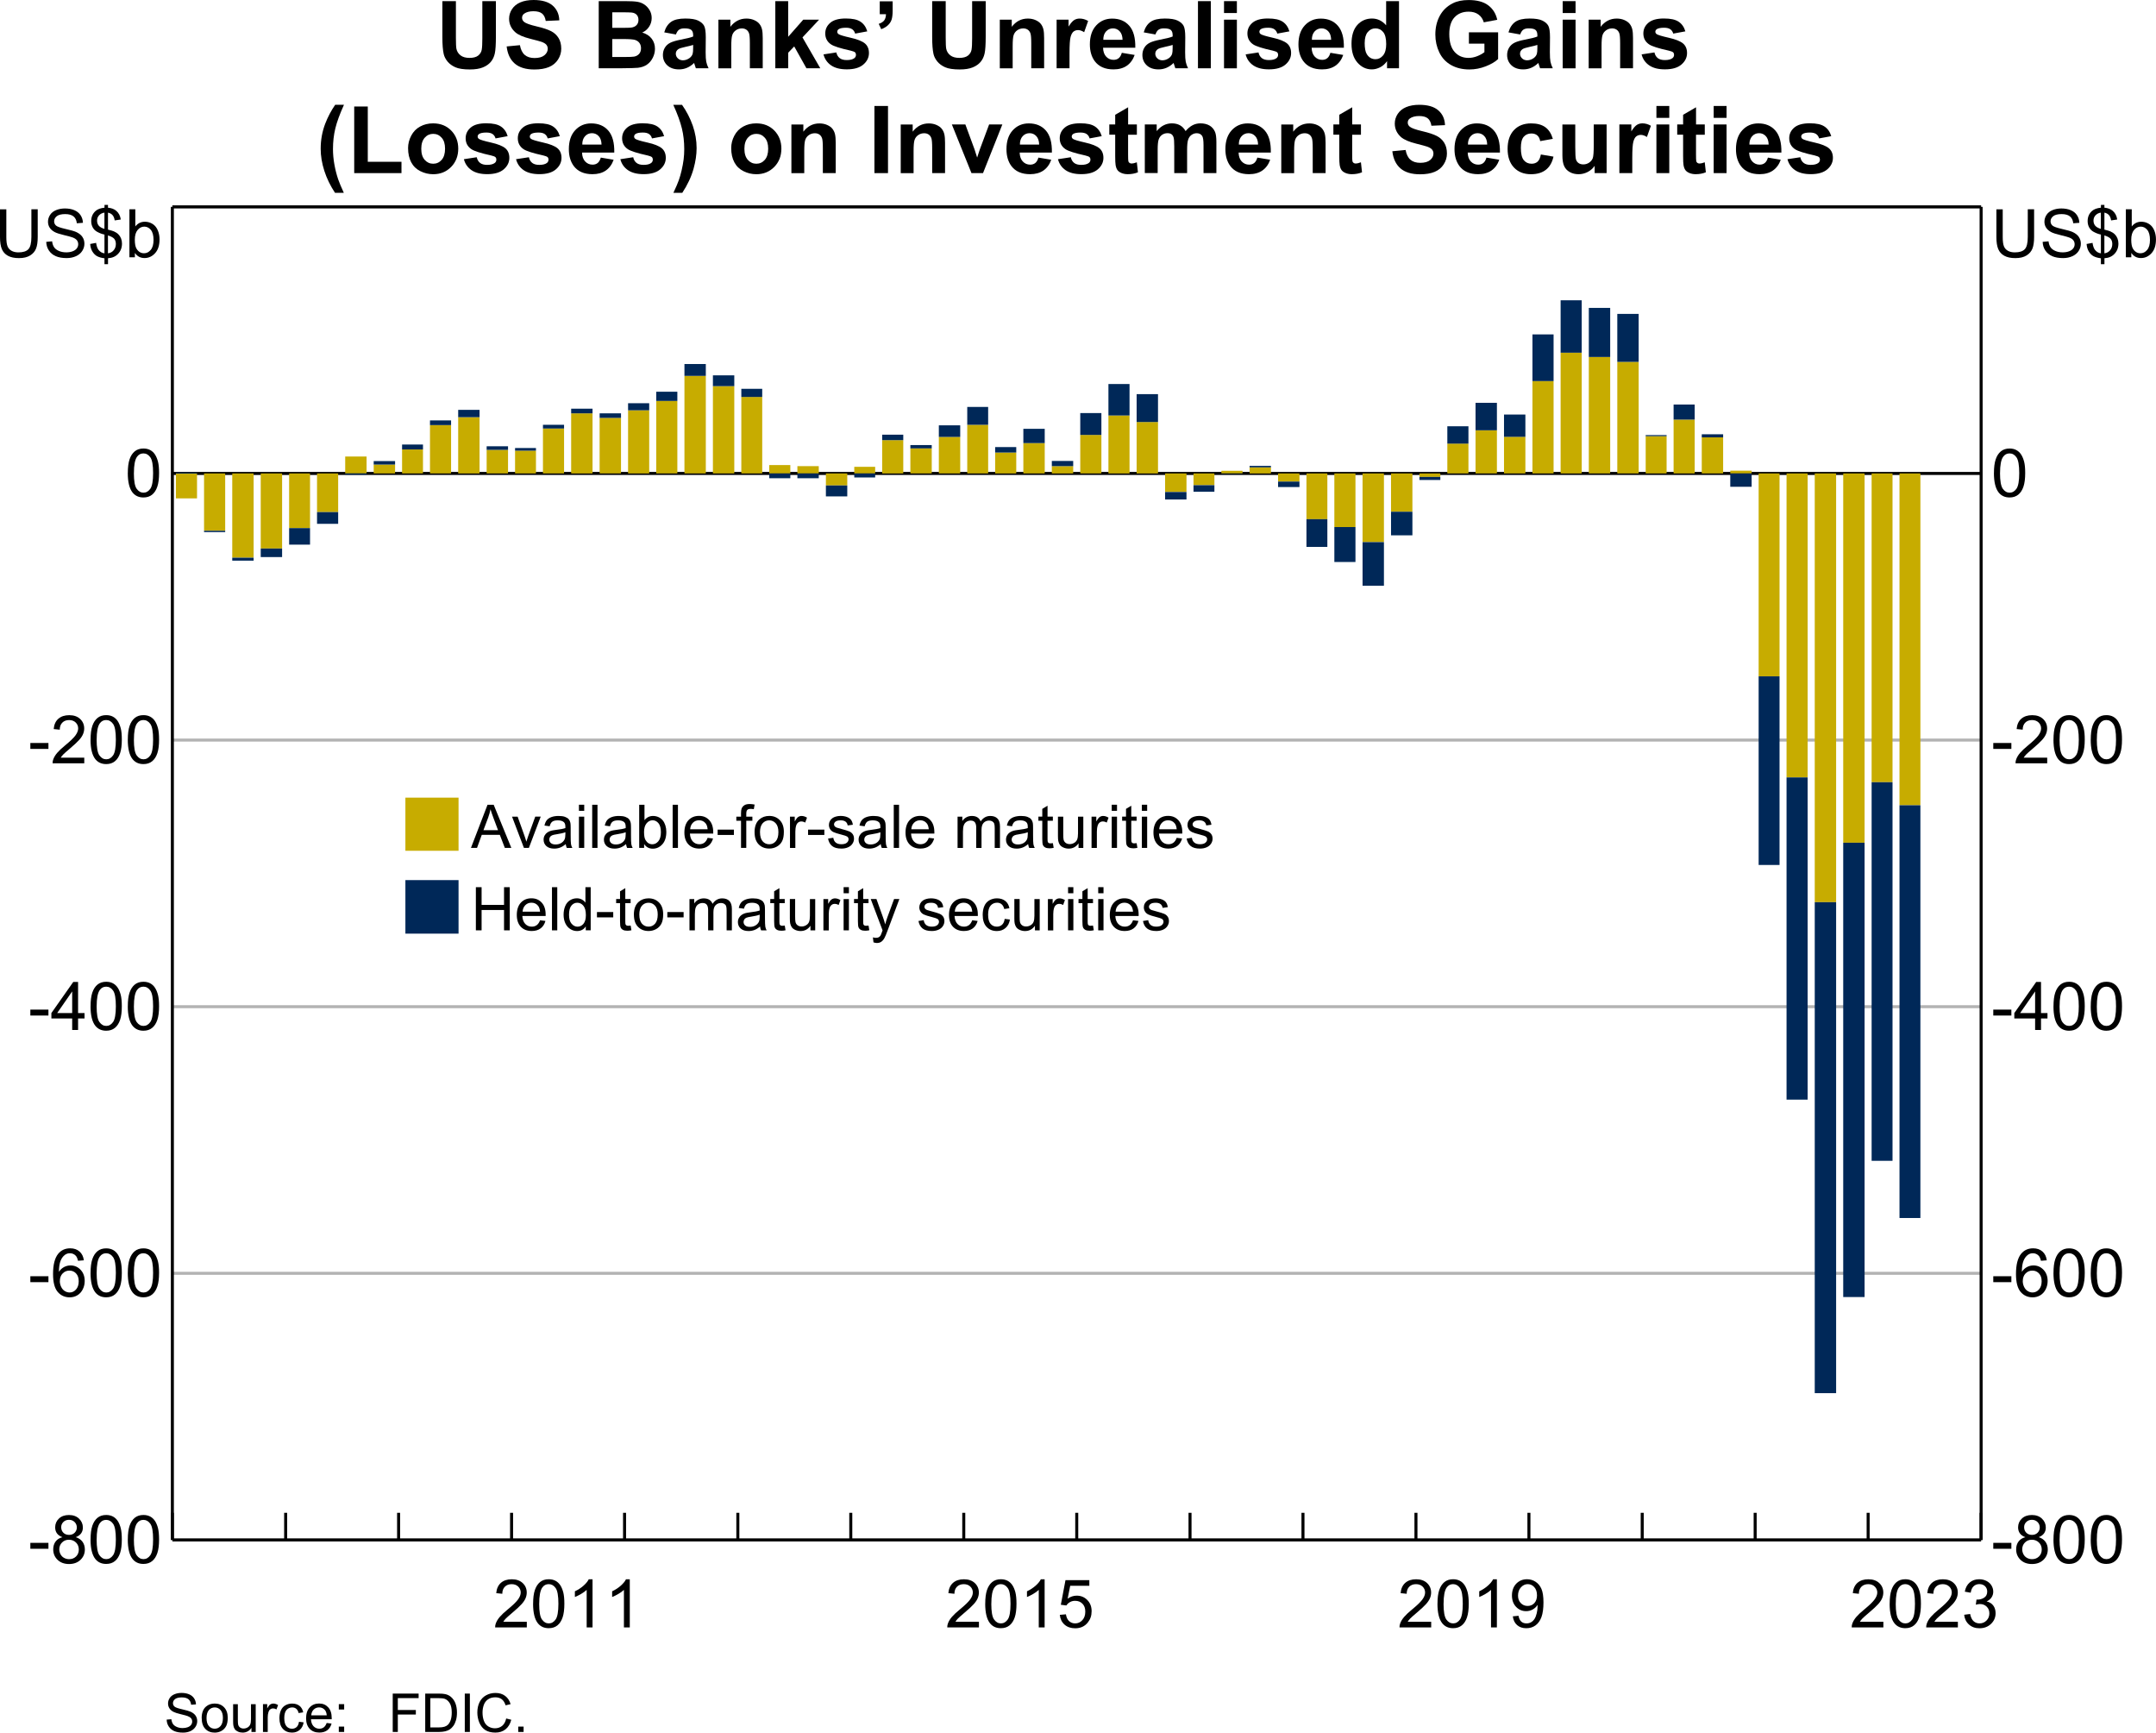 <?xml version="1.0" encoding="UTF-8"?>
<svg id="Layer_2" data-name="Layer 2" xmlns="http://www.w3.org/2000/svg" xmlns:xlink="http://www.w3.org/1999/xlink" viewBox="0 0 643.67 517.13">
  <defs>
    <style>
      .cls-1 {
        clip-path: url(#clippath-2);
      }

      .cls-2 {
        fill: #002858;
      }

      .cls-2, .cls-3, .cls-4, .cls-5 {
        stroke-width: 0px;
      }

      .cls-4, .cls-6, .cls-7 {
        fill: none;
      }

      .cls-8 {
        clip-path: url(#clippath-1);
      }

      .cls-6 {
        stroke: #b3b3b3;
      }

      .cls-6, .cls-7 {
        stroke-miterlimit: 3.25;
        stroke-width: .9px;
      }

      .cls-7 {
        stroke: #000;
      }

      .cls-5 {
        fill: #c7ac00;
      }

      .cls-9 {
        clip-path: url(#clippath);
      }

      .cls-10 {
        clip-path: url(#clippath-3);
      }
    </style>
    <clipPath id="clippath">
      <rect class="cls-4" x="51.46" y="458.74" width="540" height=".88"/>
    </clipPath>
    <clipPath id="clippath-1">
      <rect class="cls-4" x="51.46" y="61.7" width="540" height="1.04"/>
    </clipPath>
    <clipPath id="clippath-2">
      <rect class="cls-4" x="120.82" y="237.86" width="16.08" height="16.08"/>
    </clipPath>
    <clipPath id="clippath-3">
      <rect class="cls-4" x="120.82" y="262.58" width="16.08" height="16.08"/>
    </clipPath>
  </defs>
  <g id="Layer_1-2" data-name="Layer 1">
    <g class="cls-9">
      <line class="cls-6" x1="51.46" y1="459.63" x2="591.46" y2="459.63"/>
    </g>
    <line class="cls-6" x1="51.46" y1="380.05" x2="591.46" y2="380.05"/>
    <line class="cls-6" x1="51.46" y1="300.47" x2="591.46" y2="300.47"/>
    <line class="cls-6" x1="51.46" y1="220.89" x2="591.46" y2="220.89"/>
    <line class="cls-7" x1="51.46" y1="141.31" x2="591.46" y2="141.31"/>
    <g class="cls-8">
      <line class="cls-6" x1="51.46" y1="61.74" x2="591.46" y2="61.74"/>
    </g>
    <rect class="cls-5" x="52.51" y="141.31" width="6.31" height="7.44"/>
    <rect class="cls-2" x="52.51" y="141.08" width="6.31" height=".24"/>
    <rect class="cls-5" x="60.92" y="141.31" width="6.31" height="17.11"/>
    <rect class="cls-2" x="60.92" y="158.42" width="6.31" height=".4"/>
    <rect class="cls-5" x="69.34" y="141.31" width="6.38" height="25.15"/>
    <rect class="cls-2" x="69.34" y="166.46" width="6.38" height=".88"/>
    <rect class="cls-5" x="77.84" y="141.31" width="6.38" height="22.4"/>
    <rect class="cls-2" x="77.84" y="163.72" width="6.38" height="2.55"/>
    <rect class="cls-5" x="86.32" y="141.31" width="6.24" height="16.32"/>
    <rect class="cls-2" x="86.32" y="157.63" width="6.24" height="4.93"/>
    <rect class="cls-5" x="94.65" y="141.31" width="6.31" height="11.54"/>
    <rect class="cls-2" x="94.65" y="152.85" width="6.31" height="3.5"/>
    <rect class="cls-5" x="103.06" y="136.26" width="6.38" height="5.05"/>
    <rect class="cls-2" x="103.06" y="141.31" width="6.38" height=".36"/>
    <rect class="cls-5" x="111.57" y="138.65" width="6.38" height="2.66"/>
    <rect class="cls-2" x="111.57" y="137.62" width="6.38" height="1.04"/>
    <rect class="cls-5" x="120.04" y="134.15" width="6.24" height="7.16"/>
    <rect class="cls-2" x="120.04" y="132.68" width="6.24" height="1.47"/>
    <rect class="cls-5" x="128.37" y="126.87" width="6.3" height="14.44"/>
    <rect class="cls-2" x="128.37" y="125.48" width="6.3" height="1.4"/>
    <rect class="cls-5" x="136.79" y="124.53" width="6.38" height="16.79"/>
    <rect class="cls-2" x="136.79" y="122.33" width="6.38" height="2.19"/>
    <rect class="cls-5" x="145.29" y="134.27" width="6.38" height="7.04"/>
    <rect class="cls-2" x="145.29" y="133.2" width="6.38" height="1.07"/>
    <rect class="cls-5" x="153.77" y="134.51" width="6.24" height="6.8"/>
    <rect class="cls-2" x="153.77" y="133.72" width="6.24" height=".79"/>
    <rect class="cls-5" x="162.1" y="127.9" width="6.3" height="13.41"/>
    <rect class="cls-2" x="162.1" y="126.79" width="6.3" height="1.11"/>
    <rect class="cls-5" x="170.52" y="123.37" width="6.38" height="17.95"/>
    <rect class="cls-2" x="170.52" y="121.98" width="6.38" height="1.39"/>
    <rect class="cls-5" x="179.02" y="124.72" width="6.38" height="16.59"/>
    <rect class="cls-2" x="179.02" y="123.37" width="6.38" height="1.36"/>
    <rect class="cls-5" x="187.51" y="122.46" width="6.31" height="18.86"/>
    <rect class="cls-2" x="187.51" y="120.35" width="6.31" height="2.11"/>
    <rect class="cls-5" x="195.92" y="119.67" width="6.3" height="21.64"/>
    <rect class="cls-2" x="195.92" y="116.92" width="6.3" height="2.75"/>
    <rect class="cls-5" x="204.34" y="112.19" width="6.38" height="29.12"/>
    <rect class="cls-2" x="204.34" y="108.65" width="6.38" height="3.54"/>
    <rect class="cls-5" x="212.84" y="115.25" width="6.38" height="26.06"/>
    <rect class="cls-2" x="212.84" y="112.03" width="6.38" height="3.22"/>
    <rect class="cls-5" x="221.32" y="118.47" width="6.24" height="22.84"/>
    <rect class="cls-2" x="221.32" y="116.05" width="6.24" height="2.43"/>
    <rect class="cls-5" x="229.65" y="138.81" width="6.3" height="2.51"/>
    <rect class="cls-2" x="229.65" y="141.31" width="6.3" height="1.43"/>
    <rect class="cls-5" x="238.06" y="139.13" width="6.38" height="2.19"/>
    <rect class="cls-2" x="238.06" y="141.31" width="6.38" height="1.43"/>
    <rect class="cls-5" x="246.57" y="141.31" width="6.38" height="3.58"/>
    <rect class="cls-2" x="246.57" y="144.9" width="6.38" height="3.26"/>
    <rect class="cls-5" x="255.04" y="139.33" width="6.24" height="1.99"/>
    <rect class="cls-2" x="255.04" y="141.31" width="6.24" height="1.2"/>
    <rect class="cls-5" x="263.37" y="131.37" width="6.3" height="9.95"/>
    <rect class="cls-2" x="263.37" y="129.74" width="6.3" height="1.63"/>
    <rect class="cls-5" x="271.79" y="133.83" width="6.38" height="7.48"/>
    <rect class="cls-2" x="271.79" y="132.84" width="6.38" height=".99"/>
    <rect class="cls-5" x="280.29" y="130.41" width="6.38" height="10.9"/>
    <rect class="cls-2" x="280.29" y="126.95" width="6.38" height="3.46"/>
    <rect class="cls-5" x="288.77" y="126.79" width="6.24" height="14.52"/>
    <rect class="cls-2" x="288.77" y="121.46" width="6.24" height="5.33"/>
    <rect class="cls-5" x="297.1" y="135.07" width="6.3" height="6.25"/>
    <rect class="cls-2" x="297.1" y="133.44" width="6.3" height="1.63"/>
    <rect class="cls-5" x="305.52" y="132.24" width="6.38" height="9.07"/>
    <rect class="cls-2" x="305.52" y="127.99" width="6.38" height="4.26"/>
    <rect class="cls-5" x="314.02" y="139.13" width="6.38" height="2.19"/>
    <rect class="cls-2" x="314.02" y="137.58" width="6.38" height="1.55"/>
    <rect class="cls-5" x="322.51" y="129.81" width="6.31" height="11.5"/>
    <rect class="cls-2" x="322.51" y="123.29" width="6.31" height="6.52"/>
    <rect class="cls-5" x="330.92" y="124.01" width="6.3" height="17.31"/>
    <rect class="cls-2" x="330.92" y="114.62" width="6.3" height="9.39"/>
    <rect class="cls-5" x="339.34" y="125.96" width="6.38" height="15.36"/>
    <rect class="cls-2" x="339.34" y="117.64" width="6.38" height="8.32"/>
    <rect class="cls-5" x="347.84" y="141.31" width="6.38" height="5.53"/>
    <rect class="cls-2" x="347.84" y="146.85" width="6.38" height="2.23"/>
    <rect class="cls-5" x="356.32" y="141.31" width="6.24" height="3.5"/>
    <rect class="cls-2" x="356.32" y="144.82" width="6.24" height="1.95"/>
    <rect class="cls-5" x="364.65" y="140.52" width="6.3" height=".8"/>
    <rect class="cls-2" x="364.65" y="141.31" width="6.3" height=".12"/>
    <rect class="cls-5" x="373.06" y="139.49" width="6.38" height="1.83"/>
    <rect class="cls-2" x="373.06" y="139.05" width="6.38" height=".44"/>
    <rect class="cls-5" x="381.57" y="141.31" width="6.38" height="2.43"/>
    <rect class="cls-2" x="381.57" y="143.74" width="6.38" height="1.63"/>
    <rect class="cls-5" x="390.04" y="141.31" width="6.24" height="13.65"/>
    <rect class="cls-2" x="390.04" y="154.96" width="6.24" height="8.28"/>
    <rect class="cls-5" x="398.37" y="141.31" width="6.3" height="16"/>
    <rect class="cls-2" x="398.37" y="157.31" width="6.3" height="10.43"/>
    <rect class="cls-5" x="406.79" y="141.31" width="6.38" height="20.49"/>
    <rect class="cls-2" x="406.79" y="161.81" width="6.38" height="13.01"/>
    <rect class="cls-5" x="415.29" y="141.31" width="6.38" height="11.42"/>
    <rect class="cls-2" x="415.29" y="152.74" width="6.38" height="7.04"/>
    <rect class="cls-5" x="423.77" y="141.31" width="6.24" height="1.04"/>
    <rect class="cls-2" x="423.77" y="142.35" width="6.24" height=".91"/>
    <rect class="cls-5" x="432.1" y="132.4" width="6.3" height="8.91"/>
    <rect class="cls-2" x="432.1" y="127.23" width="6.3" height="5.18"/>
    <rect class="cls-5" x="440.52" y="128.42" width="6.38" height="12.89"/>
    <rect class="cls-2" x="440.52" y="120.23" width="6.38" height="8.2"/>
    <rect class="cls-5" x="449.02" y="130.37" width="6.38" height="10.94"/>
    <rect class="cls-2" x="449.02" y="123.73" width="6.38" height="6.65"/>
    <rect class="cls-5" x="457.51" y="113.74" width="6.31" height="27.57"/>
    <rect class="cls-2" x="457.51" y="99.81" width="6.31" height="13.93"/>
    <rect class="cls-5" x="465.92" y="105.27" width="6.3" height="36.05"/>
    <rect class="cls-2" x="465.92" y="89.63" width="6.3" height="15.64"/>
    <rect class="cls-5" x="474.34" y="106.54" width="6.38" height="34.77"/>
    <rect class="cls-2" x="474.34" y="91.9" width="6.38" height="14.65"/>
    <rect class="cls-5" x="482.84" y="108.01" width="6.38" height="33.3"/>
    <rect class="cls-2" x="482.84" y="93.69" width="6.38" height="14.32"/>
    <rect class="cls-5" x="491.32" y="130.17" width="6.24" height="11.14"/>
    <rect class="cls-2" x="491.32" y="129.86" width="6.24" height=".32"/>
    <rect class="cls-5" x="499.65" y="125.24" width="6.3" height="16.07"/>
    <rect class="cls-2" x="499.65" y="120.74" width="6.3" height="4.5"/>
    <rect class="cls-5" x="508.06" y="130.53" width="6.38" height="10.78"/>
    <rect class="cls-2" x="508.06" y="129.62" width="6.38" height=".92"/>
    <rect class="cls-5" x="516.57" y="140.48" width="6.38" height=".84"/>
    <rect class="cls-2" x="516.57" y="141.31" width="6.38" height="3.98"/>
    <rect class="cls-5" x="525.04" y="141.31" width="6.24" height="60.56"/>
    <rect class="cls-2" x="525.04" y="201.87" width="6.24" height="56.3"/>
    <rect class="cls-5" x="533.37" y="141.31" width="6.3" height="90.72"/>
    <rect class="cls-2" x="533.37" y="232.04" width="6.3" height="96.17"/>
    <rect class="cls-5" x="541.79" y="141.31" width="6.38" height="127.96"/>
    <rect class="cls-2" x="541.79" y="269.28" width="6.38" height="146.54"/>
    <rect class="cls-5" x="550.29" y="141.31" width="6.38" height="110.22"/>
    <rect class="cls-2" x="550.29" y="251.53" width="6.38" height="135.6"/>
    <rect class="cls-5" x="558.77" y="141.31" width="6.24" height="92.15"/>
    <rect class="cls-2" x="558.77" y="233.47" width="6.24" height="113"/>
    <rect class="cls-5" x="567.09" y="141.31" width="6.24" height="99.04"/>
    <rect class="cls-2" x="567.09" y="240.35" width="6.24" height="123.19"/>
    <g class="cls-1">
      <rect class="cls-5" x="121.03" y="238.08" width="16" height="16"/>
    </g>
    <g>
      <path class="cls-3" d="m140.6,253.08l4.95-12.88h1.84l5.27,12.88h-1.94l-1.5-3.9h-5.39l-1.42,3.9h-1.81Zm3.72-5.29h4.37l-1.34-3.57c-.41-1.08-.71-1.97-.91-2.67-.16.83-.4,1.65-.69,2.46l-1.42,3.78Z"/>
      <path class="cls-3" d="m156.42,253.08l-3.55-9.33h1.67l2,5.59c.22.6.42,1.23.6,1.88.14-.49.34-1.08.59-1.78l2.07-5.7h1.63l-3.53,9.33h-1.48Z"/>
      <path class="cls-3" d="m168.91,251.93c-.59.5-1.15.85-1.69,1.05s-1.12.31-1.74.31c-1.03,0-1.81-.25-2.36-.75-.55-.5-.83-1.14-.83-1.92,0-.46.1-.87.31-1.25s.48-.68.82-.91.72-.4,1.14-.52c.31-.08.78-.16,1.41-.24,1.28-.15,2.22-.33,2.82-.54,0-.22,0-.35,0-.41,0-.64-.15-1.1-.45-1.36-.4-.36-1-.54-1.8-.54-.74,0-1.29.13-1.65.39s-.62.72-.79,1.38l-1.55-.21c.14-.66.37-1.2.69-1.6s.79-.72,1.4-.94,1.32-.33,2.12-.33,1.44.09,1.94.28.86.42,1.1.71.4.64.49,1.08c.05.27.08.76.08,1.46v2.11c0,1.47.03,2.4.1,2.79.07.39.2.76.4,1.12h-1.65c-.16-.33-.27-.71-.32-1.15Zm-.13-3.53c-.57.23-1.44.43-2.58.6-.65.09-1.11.2-1.38.32s-.48.29-.62.51-.22.48-.22.75c0,.42.16.77.48,1.05s.79.42,1.4.42,1.15-.13,1.63-.4c.47-.27.82-.63,1.05-1.09.17-.36.25-.88.25-1.58v-.58Z"/>
      <path class="cls-3" d="m172.84,242.01v-1.82h1.58v1.82h-1.58Zm0,11.07v-9.33h1.58v9.33h-1.58Z"/>
      <path class="cls-3" d="m176.8,253.08v-12.88h1.58v12.88h-1.58Z"/>
      <path class="cls-3" d="m186.92,251.93c-.59.5-1.15.85-1.69,1.05s-1.12.31-1.74.31c-1.03,0-1.81-.25-2.36-.75-.55-.5-.83-1.14-.83-1.92,0-.46.1-.87.31-1.25s.48-.68.82-.91.72-.4,1.14-.52c.31-.08.78-.16,1.41-.24,1.28-.15,2.22-.33,2.82-.54,0-.22,0-.35,0-.41,0-.64-.15-1.1-.45-1.36-.4-.36-1-.54-1.8-.54-.74,0-1.29.13-1.65.39s-.62.72-.79,1.38l-1.55-.21c.14-.66.37-1.2.69-1.6s.79-.72,1.4-.94,1.32-.33,2.12-.33,1.44.09,1.94.28.86.42,1.1.71.4.64.49,1.08c.05.27.08.76.08,1.46v2.11c0,1.47.03,2.4.1,2.79.07.39.2.76.4,1.12h-1.65c-.16-.33-.27-.71-.32-1.15Zm-.13-3.53c-.57.23-1.44.43-2.58.6-.65.09-1.11.2-1.38.32s-.48.29-.62.51-.22.48-.22.75c0,.42.16.77.48,1.05s.79.42,1.4.42,1.15-.13,1.63-.4c.47-.27.82-.63,1.05-1.09.17-.36.25-.88.25-1.58v-.58Z"/>
      <path class="cls-3" d="m192.3,253.08h-1.47v-12.88h1.58v4.6c.67-.84,1.52-1.26,2.56-1.26.57,0,1.12.12,1.63.35s.93.56,1.27.98.59.92.78,1.52.28,1.22.28,1.9c0,1.6-.4,2.84-1.19,3.71s-1.74,1.31-2.85,1.31-1.97-.46-2.59-1.38v1.17Zm-.02-4.74c0,1.12.15,1.93.46,2.43.5.81,1.17,1.22,2.02,1.22.69,0,1.29-.3,1.79-.9.5-.6.76-1.5.76-2.69s-.24-2.12-.73-2.7-1.07-.87-1.75-.87-1.29.3-1.79.9-.76,1.47-.76,2.61Z"/>
      <path class="cls-3" d="m200.82,253.08v-12.88h1.58v12.88h-1.58Z"/>
      <path class="cls-3" d="m211.24,250.07l1.63.2c-.26.96-.74,1.7-1.43,2.22s-1.59.79-2.67.79c-1.37,0-2.45-.42-3.25-1.26-.8-.84-1.2-2.02-1.2-3.54s.4-2.79,1.21-3.66,1.86-1.3,3.15-1.3,2.27.42,3.06,1.27,1.19,2.04,1.19,3.59c0,.09,0,.23,0,.42h-6.96c.06,1.03.35,1.81.87,2.36s1.17.82,1.95.82c.58,0,1.08-.15,1.49-.46s.74-.79.98-1.46Zm-5.19-2.56h5.21c-.07-.79-.27-1.37-.6-1.77-.5-.61-1.16-.91-1.96-.91-.73,0-1.34.24-1.83.73s-.77,1.14-.82,1.95Z"/>
      <path class="cls-3" d="m214.25,249.21v-1.59h4.86v1.59h-4.86Z"/>
      <path class="cls-3" d="m221.23,253.08v-8.1h-1.4v-1.23h1.4v-.99c0-.63.06-1.09.17-1.4.15-.41.42-.74.8-1s.92-.38,1.61-.38c.45,0,.94.05,1.48.16l-.24,1.38c-.33-.06-.64-.09-.93-.09-.48,0-.82.1-1.02.31s-.3.59-.3,1.15v.86h1.82v1.23h-1.82v8.1h-1.57Z"/>
      <path class="cls-3" d="m225.27,248.41c0-1.73.48-3.01,1.44-3.84.8-.69,1.78-1.04,2.94-1.04,1.28,0,2.33.42,3.15,1.26s1.22,2,1.22,3.48c0,1.2-.18,2.15-.54,2.83-.36.69-.88,1.22-1.57,1.6s-1.44.57-2.25.57c-1.31,0-2.36-.42-3.17-1.26s-1.21-2.04-1.21-3.62Zm1.63,0c0,1.2.26,2.09.78,2.69.52.59,1.18.89,1.97.89s1.44-.3,1.96-.9.78-1.51.78-2.73c0-1.15-.26-2.03-.79-2.62s-1.18-.89-1.96-.89-1.45.3-1.97.89-.78,1.49-.78,2.68Z"/>
      <path class="cls-3" d="m235.85,253.08v-9.33h1.42v1.42c.36-.66.7-1.1,1.01-1.31s.65-.32,1.02-.32c.53,0,1.08.17,1.63.51l-.54,1.47c-.39-.23-.77-.34-1.16-.34-.35,0-.66.1-.93.31s-.47.5-.59.87c-.18.56-.26,1.18-.26,1.85v4.89h-1.58Z"/>
      <path class="cls-3" d="m241.25,249.21v-1.59h4.86v1.59h-4.86Z"/>
      <path class="cls-3" d="m247.22,250.29l1.56-.25c.09.63.33,1.11.73,1.44s.96.5,1.68.5,1.27-.15,1.62-.44c.35-.3.53-.64.53-1.04,0-.36-.16-.64-.47-.84-.22-.14-.76-.32-1.62-.54-1.16-.29-1.96-.55-2.41-.76s-.79-.51-1.02-.89-.35-.8-.35-1.25c0-.42.1-.8.29-1.16s.45-.65.78-.88c.25-.18.58-.34,1.01-.46s.88-.19,1.37-.19c.73,0,1.38.11,1.93.32s.96.5,1.23.86.45.84.54,1.45l-1.55.21c-.07-.48-.27-.86-.61-1.12s-.81-.4-1.43-.4c-.73,0-1.25.12-1.56.36s-.47.52-.47.84c0,.21.06.39.19.55.13.17.33.31.61.42.16.06.62.19,1.4.4,1.12.3,1.9.54,2.34.73s.79.47,1.04.83.38.81.38,1.35-.15,1.02-.46,1.49c-.31.47-.75.83-1.33,1.08-.58.26-1.24.38-1.97.38-1.21,0-2.14-.25-2.77-.76s-1.04-1.25-1.22-2.24Z"/>
      <path class="cls-3" d="m262.95,251.93c-.59.5-1.15.85-1.69,1.05s-1.12.31-1.74.31c-1.03,0-1.81-.25-2.36-.75-.55-.5-.83-1.14-.83-1.92,0-.46.1-.87.31-1.25s.48-.68.82-.91.72-.4,1.14-.52c.31-.08.78-.16,1.41-.24,1.28-.15,2.22-.33,2.82-.54,0-.22,0-.35,0-.41,0-.64-.15-1.1-.45-1.36-.4-.36-1-.54-1.8-.54-.74,0-1.29.13-1.65.39s-.62.72-.79,1.38l-1.55-.21c.14-.66.37-1.2.69-1.6s.79-.72,1.4-.94,1.32-.33,2.12-.33,1.44.09,1.94.28.86.42,1.1.71.4.64.49,1.08c.05.27.08.76.08,1.46v2.11c0,1.47.03,2.4.1,2.79.07.39.2.76.4,1.12h-1.65c-.16-.33-.27-.71-.32-1.15Zm-.13-3.53c-.57.23-1.44.43-2.58.6-.65.09-1.11.2-1.38.32s-.48.29-.62.51-.22.48-.22.75c0,.42.16.77.48,1.05s.79.42,1.4.42,1.15-.13,1.63-.4c.47-.27.82-.63,1.05-1.09.17-.36.25-.88.25-1.58v-.58Z"/>
      <path class="cls-3" d="m266.83,253.08v-12.88h1.58v12.88h-1.58Z"/>
      <path class="cls-3" d="m277.26,250.07l1.63.2c-.26.96-.74,1.7-1.43,2.22s-1.59.79-2.67.79c-1.37,0-2.45-.42-3.25-1.26-.8-.84-1.2-2.02-1.2-3.54s.4-2.79,1.21-3.66,1.86-1.3,3.15-1.3,2.27.42,3.06,1.27,1.19,2.04,1.19,3.59c0,.09,0,.23,0,.42h-6.96c.06,1.03.35,1.81.87,2.36s1.17.82,1.95.82c.58,0,1.08-.15,1.49-.46s.74-.79.98-1.46Zm-5.19-2.56h5.21c-.07-.79-.27-1.37-.6-1.77-.5-.61-1.16-.91-1.96-.91-.73,0-1.34.24-1.83.73s-.77,1.14-.82,1.95Z"/>
      <path class="cls-3" d="m285.88,253.08v-9.33h1.42v1.31c.29-.46.68-.82,1.17-1.1s1.04-.42,1.66-.42c.69,0,1.26.14,1.7.43s.75.69.94,1.2c.74-1.09,1.7-1.63,2.88-1.63.93,0,1.64.26,2.14.77s.75,1.3.75,2.37v6.41h-1.57v-5.88c0-.63-.05-1.09-.15-1.37s-.29-.5-.56-.67-.59-.25-.95-.25c-.66,0-1.2.22-1.63.65s-.65,1.14-.65,2.1v5.42h-1.58v-6.06c0-.7-.13-1.23-.39-1.58s-.68-.53-1.27-.53c-.45,0-.86.12-1.23.35s-.65.58-.82,1.03-.25,1.1-.25,1.95v4.84h-1.58Z"/>
      <path class="cls-3" d="m306.96,251.93c-.59.5-1.15.85-1.69,1.05s-1.12.31-1.74.31c-1.03,0-1.81-.25-2.36-.75-.55-.5-.83-1.14-.83-1.92,0-.46.1-.87.31-1.25s.48-.68.82-.91.72-.4,1.14-.52c.31-.08.78-.16,1.41-.24,1.28-.15,2.22-.33,2.82-.54,0-.22,0-.35,0-.41,0-.64-.15-1.1-.45-1.36-.4-.36-1-.54-1.8-.54-.74,0-1.29.13-1.65.39s-.62.72-.79,1.38l-1.55-.21c.14-.66.37-1.2.69-1.6s.79-.72,1.4-.94,1.32-.33,2.12-.33,1.44.09,1.94.28.86.42,1.1.71.4.64.49,1.08c.05.27.08.76.08,1.46v2.11c0,1.47.03,2.4.1,2.79.07.39.2.76.4,1.12h-1.65c-.16-.33-.27-.71-.32-1.15Zm-.13-3.53c-.57.23-1.44.43-2.58.6-.65.09-1.11.2-1.38.32s-.48.29-.62.51-.22.48-.22.75c0,.42.16.77.48,1.05s.79.42,1.4.42,1.15-.13,1.63-.4c.47-.27.82-.63,1.05-1.09.17-.36.25-.88.25-1.58v-.58Z"/>
      <path class="cls-3" d="m314.34,251.66l.23,1.4c-.45.09-.84.14-1.2.14-.57,0-1.02-.09-1.34-.27s-.54-.42-.67-.72-.19-.92-.19-1.87v-5.37h-1.16v-1.23h1.16v-2.31l1.57-.95v3.26h1.59v1.23h-1.59v5.46c0,.45.03.74.08.87s.15.23.27.31.31.11.54.11c.18,0,.41-.02.69-.06Z"/>
      <path class="cls-3" d="m322,253.08v-1.37c-.73,1.05-1.71,1.58-2.96,1.58-.55,0-1.06-.11-1.54-.32s-.83-.48-1.06-.79-.39-.71-.49-1.17c-.06-.31-.1-.8-.1-1.48v-5.78h1.58v5.18c0,.83.03,1.38.1,1.67.1.42.31.74.63.98.32.24.72.36,1.2.36s.92-.12,1.34-.37c.42-.24.71-.57.88-.99.17-.42.26-1.03.26-1.82v-5h1.58v9.33h-1.42Z"/>
      <path class="cls-3" d="m325.88,253.08v-9.33h1.42v1.42c.36-.66.7-1.1,1.01-1.31.31-.21.65-.32,1.01-.32.53,0,1.08.17,1.63.51l-.54,1.47c-.39-.23-.77-.34-1.16-.34-.35,0-.66.1-.93.31s-.47.5-.59.87c-.18.56-.26,1.18-.26,1.85v4.89h-1.58Z"/>
      <path class="cls-3" d="m331.9,242.01v-1.82h1.58v1.82h-1.58Zm0,11.07v-9.33h1.58v9.33h-1.58Z"/>
      <path class="cls-3" d="m339.34,251.66l.23,1.4c-.45.09-.84.14-1.2.14-.57,0-1.02-.09-1.34-.27s-.54-.42-.67-.72-.19-.92-.19-1.87v-5.37h-1.16v-1.23h1.16v-2.31l1.57-.95v3.26h1.59v1.23h-1.59v5.46c0,.45.03.74.08.87s.15.23.27.31c.12.08.31.11.54.11.18,0,.41-.02.69-.06Z"/>
      <path class="cls-3" d="m340.9,242.01v-1.82h1.58v1.82h-1.58Zm0,11.07v-9.33h1.58v9.33h-1.58Z"/>
      <path class="cls-3" d="m351.28,250.07l1.63.2c-.26.96-.74,1.7-1.43,2.22s-1.59.79-2.67.79c-1.37,0-2.45-.42-3.25-1.26-.8-.84-1.2-2.02-1.2-3.54s.4-2.79,1.21-3.66,1.86-1.3,3.15-1.3,2.27.42,3.06,1.27,1.19,2.04,1.19,3.59c0,.09,0,.23,0,.42h-6.96c.06,1.03.35,1.81.87,2.36s1.17.82,1.95.82c.58,0,1.08-.15,1.49-.46s.74-.79.98-1.46Zm-5.19-2.56h5.21c-.07-.79-.27-1.37-.6-1.77-.5-.61-1.16-.91-1.96-.91-.73,0-1.34.24-1.83.73s-.77,1.14-.82,1.95Z"/>
      <path class="cls-3" d="m354.27,250.29l1.56-.25c.09.63.33,1.11.73,1.44s.96.5,1.68.5,1.27-.15,1.62-.44c.35-.3.53-.64.53-1.04,0-.36-.16-.64-.47-.84-.22-.14-.76-.32-1.62-.54-1.16-.29-1.96-.55-2.41-.76-.45-.21-.79-.51-1.02-.89s-.35-.8-.35-1.25c0-.42.09-.8.29-1.16.19-.35.45-.65.78-.88.25-.18.58-.34,1.01-.46s.88-.19,1.37-.19c.73,0,1.38.11,1.93.32.55.21.96.5,1.23.86s.45.84.54,1.45l-1.55.21c-.07-.48-.27-.86-.61-1.12-.34-.27-.81-.4-1.43-.4-.73,0-1.25.12-1.56.36s-.47.52-.47.84c0,.21.06.39.19.55.13.17.33.31.61.42.16.06.62.19,1.4.4,1.12.3,1.9.54,2.34.73.44.19.79.47,1.04.83s.38.81.38,1.35-.15,1.02-.46,1.49c-.31.47-.75.83-1.33,1.08-.58.26-1.24.38-1.97.38-1.21,0-2.14-.25-2.77-.76-.64-.5-1.04-1.25-1.22-2.24Z"/>
    </g>
    <g class="cls-10">
      <rect class="cls-2" x="121.03" y="262.68" width="16" height="16"/>
    </g>
    <g>
      <path class="cls-3" d="m142.07,277.68v-12.88h1.71v5.29h6.7v-5.29h1.71v12.88h-1.71v-6.07h-6.7v6.07h-1.71Z"/>
      <path class="cls-3" d="m161.21,274.67l1.63.2c-.26.96-.74,1.7-1.43,2.22s-1.59.79-2.67.79c-1.37,0-2.45-.42-3.25-1.26s-1.2-2.02-1.2-3.54.4-2.79,1.21-3.66,1.86-1.3,3.15-1.3,2.27.42,3.06,1.27,1.19,2.04,1.19,3.59c0,.09,0,.23,0,.42h-6.96c.06,1.03.35,1.81.87,2.36s1.17.82,1.95.82c.58,0,1.08-.15,1.49-.46s.74-.79.98-1.46Zm-5.19-2.56h5.21c-.07-.79-.27-1.37-.6-1.77-.5-.61-1.16-.91-1.96-.91-.73,0-1.34.24-1.83.73s-.77,1.14-.82,1.95Z"/>
      <path class="cls-3" d="m164.79,277.68v-12.88h1.58v12.88h-1.58Z"/>
      <path class="cls-3" d="m174.88,277.68v-1.18c-.59.93-1.46,1.39-2.61,1.39-.74,0-1.43-.21-2.05-.62s-1.11-.98-1.45-1.72-.51-1.58-.51-2.54.16-1.78.47-2.54.78-1.34,1.4-1.74,1.32-.61,2.08-.61c.56,0,1.06.12,1.5.36s.8.55,1.07.93v-4.62h1.57v12.88h-1.47Zm-5-4.66c0,1.2.25,2.09.76,2.68s1.1.89,1.78.89,1.28-.28,1.76-.85.73-1.43.73-2.59c0-1.28-.25-2.21-.74-2.81s-1.1-.9-1.82-.9-1.29.29-1.76.86-.71,1.48-.71,2.72Z"/>
      <path class="cls-3" d="m178.22,273.81v-1.59h4.86v1.59h-4.86Z"/>
      <path class="cls-3" d="m188.28,276.26l.23,1.4c-.45.09-.84.14-1.2.14-.57,0-1.02-.09-1.34-.27s-.54-.42-.67-.72-.19-.92-.19-1.87v-5.37h-1.16v-1.23h1.16v-2.31l1.57-.95v3.26h1.59v1.23h-1.59v5.46c0,.45.03.74.08.87s.15.23.27.31.31.11.54.11c.18,0,.41-.02.69-.06Z"/>
      <path class="cls-3" d="m189.24,273.01c0-1.73.48-3.01,1.44-3.84.8-.69,1.78-1.04,2.94-1.04,1.28,0,2.33.42,3.15,1.26s1.22,2,1.22,3.49c0,1.2-.18,2.15-.54,2.83s-.88,1.22-1.57,1.6-1.44.57-2.25.57c-1.31,0-2.36-.42-3.17-1.26s-1.21-2.04-1.21-3.62Zm1.63,0c0,1.2.26,2.09.78,2.68s1.18.89,1.97.89,1.44-.3,1.96-.9.78-1.51.78-2.73c0-1.15-.26-2.03-.79-2.62s-1.18-.89-1.96-.89-1.45.3-1.97.89-.78,1.49-.78,2.68Z"/>
      <path class="cls-3" d="m199.23,273.81v-1.59h4.86v1.59h-4.86Z"/>
      <path class="cls-3" d="m205.84,277.68v-9.33h1.42v1.31c.29-.46.68-.83,1.17-1.1s1.04-.42,1.66-.42c.69,0,1.26.14,1.7.43s.75.69.94,1.2c.74-1.09,1.7-1.63,2.88-1.63.93,0,1.64.26,2.14.77s.75,1.3.75,2.37v6.41h-1.57v-5.88c0-.63-.05-1.09-.15-1.37s-.29-.5-.56-.67-.59-.25-.95-.25c-.66,0-1.2.22-1.63.65s-.65,1.14-.65,2.1v5.42h-1.58v-6.06c0-.7-.13-1.23-.39-1.58s-.68-.53-1.27-.53c-.45,0-.86.12-1.23.35s-.65.58-.82,1.03-.25,1.1-.25,1.95v4.84h-1.58Z"/>
      <path class="cls-3" d="m226.92,276.53c-.59.5-1.15.85-1.69,1.05s-1.12.31-1.74.31c-1.03,0-1.81-.25-2.36-.75s-.83-1.14-.83-1.92c0-.46.1-.88.31-1.25s.48-.68.82-.91.72-.4,1.14-.52c.31-.08.78-.16,1.41-.24,1.28-.15,2.22-.33,2.82-.54,0-.22,0-.35,0-.41,0-.64-.15-1.1-.45-1.36-.4-.36-1-.54-1.8-.54-.74,0-1.29.13-1.65.39s-.62.72-.79,1.38l-1.55-.21c.14-.66.37-1.2.69-1.6s.79-.72,1.4-.94,1.32-.33,2.12-.33,1.44.09,1.94.28.86.42,1.1.71.4.64.49,1.08c.05.27.08.76.08,1.46v2.11c0,1.47.03,2.4.1,2.79s.2.76.4,1.12h-1.65c-.16-.33-.27-.71-.32-1.15Zm-.13-3.53c-.57.23-1.44.43-2.58.6-.65.09-1.11.2-1.38.32s-.48.29-.62.51-.22.48-.22.75c0,.42.16.77.48,1.05s.79.42,1.4.42,1.15-.13,1.63-.4.82-.63,1.05-1.09c.17-.36.25-.88.25-1.58v-.58Z"/>
      <path class="cls-3" d="m234.29,276.26l.23,1.4c-.45.09-.84.14-1.2.14-.57,0-1.02-.09-1.34-.27s-.54-.42-.67-.72-.19-.92-.19-1.87v-5.37h-1.16v-1.23h1.16v-2.31l1.57-.95v3.26h1.59v1.23h-1.59v5.46c0,.45.03.74.08.87s.15.23.27.31.31.11.54.11c.18,0,.41-.02.69-.06Z"/>
      <path class="cls-3" d="m241.96,277.68v-1.37c-.73,1.05-1.71,1.58-2.96,1.58-.55,0-1.06-.11-1.54-.32s-.83-.48-1.06-.8-.39-.71-.49-1.17c-.06-.31-.1-.8-.1-1.48v-5.78h1.58v5.18c0,.83.03,1.38.1,1.67.1.42.31.74.63.98s.72.36,1.2.36.92-.12,1.34-.37.71-.57.88-.99.26-1.03.26-1.82v-5h1.58v9.33h-1.42Z"/>
      <path class="cls-3" d="m245.83,277.68v-9.33h1.42v1.42c.36-.66.7-1.1,1.01-1.31s.65-.32,1.02-.32c.53,0,1.08.17,1.63.51l-.54,1.47c-.39-.23-.77-.34-1.16-.34-.35,0-.66.1-.93.31s-.47.5-.59.87c-.18.56-.26,1.18-.26,1.85v4.89h-1.58Z"/>
      <path class="cls-3" d="m251.86,266.61v-1.82h1.58v1.82h-1.58Zm0,11.07v-9.33h1.58v9.33h-1.58Z"/>
      <path class="cls-3" d="m259.3,276.26l.23,1.4c-.45.09-.84.14-1.2.14-.57,0-1.02-.09-1.34-.27s-.54-.42-.67-.72-.19-.92-.19-1.87v-5.37h-1.16v-1.23h1.16v-2.31l1.57-.95v3.26h1.59v1.23h-1.59v5.46c0,.45.03.74.08.87s.15.23.27.31.31.11.54.11c.18,0,.41-.02.69-.06Z"/>
      <path class="cls-3" d="m260.78,281.27l-.18-1.49c.35.09.65.14.91.14.35,0,.63-.06.84-.18s.38-.28.52-.49c.1-.16.26-.55.48-1.18.03-.09.08-.22.14-.39l-3.54-9.35h1.71l1.94,5.41c.25.69.48,1.41.68,2.16.18-.73.4-1.44.65-2.13l2-5.44h1.58l-3.55,9.49c-.38,1.03-.68,1.73-.89,2.12-.28.52-.6.9-.97,1.15s-.8.37-1.3.37c-.3,0-.64-.06-1.02-.19Z"/>
      <path class="cls-3" d="m274.21,274.89l1.56-.25c.09.63.33,1.11.73,1.44s.96.5,1.68.5,1.27-.15,1.62-.44.53-.64.53-1.04c0-.36-.16-.64-.47-.84-.22-.14-.76-.32-1.62-.54-1.16-.29-1.96-.55-2.41-.76s-.79-.51-1.02-.89-.35-.79-.35-1.25c0-.42.1-.8.29-1.16s.45-.65.78-.88c.25-.18.58-.34,1.01-.46s.88-.19,1.37-.19c.73,0,1.38.11,1.93.32s.96.5,1.23.86.45.84.54,1.45l-1.55.21c-.07-.48-.27-.86-.61-1.12s-.81-.4-1.43-.4c-.73,0-1.25.12-1.56.36s-.47.52-.47.84c0,.21.06.39.19.55.13.17.33.31.61.42.16.06.62.19,1.4.4,1.12.3,1.9.54,2.34.73s.79.47,1.04.83.38.81.38,1.35-.15,1.02-.46,1.49-.75.83-1.33,1.08-1.24.38-1.97.38c-1.21,0-2.14-.25-2.77-.76s-1.04-1.25-1.22-2.24Z"/>
      <path class="cls-3" d="m290.24,274.67l1.63.2c-.26.96-.74,1.7-1.43,2.22s-1.59.79-2.67.79c-1.37,0-2.45-.42-3.25-1.26s-1.2-2.02-1.2-3.54.4-2.79,1.21-3.66,1.86-1.3,3.15-1.3,2.27.42,3.06,1.27,1.19,2.04,1.19,3.59c0,.09,0,.23,0,.42h-6.96c.06,1.03.35,1.81.87,2.36s1.17.82,1.95.82c.58,0,1.08-.15,1.49-.46s.74-.79.98-1.46Zm-5.19-2.56h5.21c-.07-.79-.27-1.37-.6-1.77-.5-.61-1.16-.91-1.96-.91-.73,0-1.34.24-1.83.73s-.77,1.14-.82,1.95Z"/>
      <path class="cls-3" d="m299.95,274.26l1.56.2c-.17,1.07-.6,1.91-1.31,2.52s-1.56.91-2.58.91c-1.28,0-2.3-.42-3.08-1.25s-1.16-2.03-1.16-3.59c0-1.01.17-1.89.5-2.65s.84-1.32,1.52-1.7,1.43-.57,2.23-.57c1.01,0,1.84.26,2.49.77s1.06,1.24,1.24,2.18l-1.54.24c-.15-.63-.41-1.1-.78-1.42s-.82-.47-1.35-.47c-.8,0-1.44.29-1.94.86s-.75,1.48-.75,2.71.24,2.17.72,2.73,1.11.85,1.88.85c.62,0,1.14-.19,1.56-.57s.68-.97.79-1.76Z"/>
      <path class="cls-3" d="m308.98,277.68v-1.37c-.73,1.05-1.71,1.58-2.96,1.58-.55,0-1.06-.11-1.54-.32s-.83-.48-1.06-.8-.39-.71-.49-1.17c-.06-.31-.1-.8-.1-1.48v-5.78h1.58v5.18c0,.83.03,1.38.1,1.67.1.42.31.74.63.98s.72.36,1.2.36.92-.12,1.34-.37.71-.57.88-.99.26-1.03.26-1.82v-5h1.58v9.33h-1.42Z"/>
      <path class="cls-3" d="m312.85,277.68v-9.33h1.42v1.42c.36-.66.7-1.1,1.01-1.31s.65-.32,1.02-.32c.53,0,1.08.17,1.63.51l-.54,1.47c-.39-.23-.77-.34-1.16-.34-.35,0-.66.1-.93.31s-.47.5-.59.87c-.18.56-.26,1.18-.26,1.85v4.89h-1.58Z"/>
      <path class="cls-3" d="m318.87,266.61v-1.82h1.58v1.82h-1.58Zm0,11.07v-9.33h1.58v9.33h-1.58Z"/>
      <path class="cls-3" d="m326.32,276.26l.23,1.4c-.45.09-.84.14-1.2.14-.57,0-1.02-.09-1.34-.27s-.54-.42-.67-.72-.19-.92-.19-1.87v-5.37h-1.16v-1.23h1.16v-2.31l1.57-.95v3.26h1.59v1.23h-1.59v5.46c0,.45.03.74.08.87s.15.23.27.31c.12.08.31.11.54.11.18,0,.41-.02.69-.06Z"/>
      <path class="cls-3" d="m327.87,266.61v-1.82h1.58v1.82h-1.58Zm0,11.07v-9.33h1.58v9.33h-1.58Z"/>
      <path class="cls-3" d="m338.25,274.67l1.63.2c-.26.96-.74,1.7-1.43,2.22s-1.59.79-2.67.79c-1.37,0-2.45-.42-3.25-1.26-.8-.84-1.2-2.02-1.2-3.54s.4-2.79,1.21-3.66,1.86-1.3,3.15-1.3,2.27.42,3.06,1.27,1.19,2.04,1.19,3.59c0,.09,0,.23,0,.42h-6.96c.06,1.03.35,1.81.87,2.36s1.17.82,1.95.82c.58,0,1.08-.15,1.49-.46s.74-.79.98-1.46Zm-5.19-2.56h5.21c-.07-.79-.27-1.37-.6-1.77-.5-.61-1.16-.91-1.96-.91-.73,0-1.34.24-1.83.73s-.77,1.14-.82,1.95Z"/>
      <path class="cls-3" d="m341.24,274.89l1.56-.25c.09.63.33,1.11.73,1.44s.96.5,1.68.5,1.27-.15,1.62-.44.53-.64.53-1.04c0-.36-.16-.64-.47-.84-.22-.14-.76-.32-1.62-.54-1.16-.29-1.96-.55-2.41-.76-.45-.21-.79-.51-1.02-.89s-.35-.79-.35-1.25c0-.42.09-.8.29-1.16.19-.35.45-.65.78-.88.25-.18.58-.34,1.01-.46s.88-.19,1.37-.19c.73,0,1.38.11,1.93.32.55.21.96.5,1.23.86s.45.84.54,1.45l-1.55.21c-.07-.48-.27-.86-.61-1.12-.34-.27-.81-.4-1.43-.4-.73,0-1.25.12-1.56.36s-.47.52-.47.84c0,.21.06.39.19.55.13.17.33.31.61.42.16.06.62.19,1.4.4,1.12.3,1.9.54,2.34.73.44.19.79.47,1.04.83s.38.81.38,1.35-.15,1.02-.46,1.49c-.31.47-.75.83-1.33,1.08s-1.24.38-1.97.38c-1.21,0-2.14-.25-2.77-.76-.64-.5-1.04-1.25-1.22-2.24Z"/>
    </g>
    <line class="cls-7" x1="591.46" y1="459.63" x2="51.46" y2="459.63"/>
    <line class="cls-7" x1="51.46" y1="459.63" x2="51.46" y2="61.74"/>
    <line class="cls-7" x1="51.46" y1="61.74" x2="591.46" y2="61.74"/>
    <line class="cls-7" x1="591.46" y1="61.74" x2="591.46" y2="459.63"/>
    <line class="cls-7" x1="51.46" y1="459.63" x2="51.46" y2="451.53"/>
    <line class="cls-7" x1="85.28" y1="459.63" x2="85.28" y2="451.53"/>
    <line class="cls-7" x1="119" y1="459.63" x2="119" y2="451.53"/>
    <line class="cls-7" x1="152.73" y1="459.63" x2="152.73" y2="451.53"/>
    <line class="cls-7" x1="186.46" y1="459.63" x2="186.46" y2="451.53"/>
    <line class="cls-7" x1="220.28" y1="459.63" x2="220.28" y2="451.53"/>
    <line class="cls-7" x1="254" y1="459.63" x2="254" y2="451.53"/>
    <line class="cls-7" x1="287.73" y1="459.63" x2="287.73" y2="451.53"/>
    <line class="cls-7" x1="321.46" y1="459.63" x2="321.46" y2="451.53"/>
    <line class="cls-7" x1="355.28" y1="459.63" x2="355.28" y2="451.53"/>
    <line class="cls-7" x1="389" y1="459.63" x2="389" y2="451.53"/>
    <line class="cls-7" x1="422.73" y1="459.63" x2="422.73" y2="451.53"/>
    <line class="cls-7" x1="456.46" y1="459.63" x2="456.46" y2="451.53"/>
    <line class="cls-7" x1="490.28" y1="459.63" x2="490.28" y2="451.53"/>
    <line class="cls-7" x1="524" y1="459.63" x2="524" y2="451.53"/>
    <line class="cls-7" x1="557.73" y1="459.63" x2="557.73" y2="451.53"/>
    <line class="cls-7" x1="591.46" y1="459.63" x2="591.46" y2="451.53"/>
    <g>
      <path class="cls-3" d="m316.38,481.99l1.85-.16c.14.9.45,1.57.95,2.03.5.45,1.1.68,1.8.68.85,0,1.56-.32,2.15-.96.59-.64.88-1.48.88-2.54s-.28-1.79-.84-2.37c-.56-.58-1.3-.87-2.21-.87-.57,0-1.08.13-1.53.39-.46.26-.81.59-1.07,1l-1.65-.21,1.39-7.35h7.12v1.68h-5.71l-.77,3.85c.86-.6,1.76-.9,2.71-.9,1.25,0,2.3.43,3.16,1.3.86.87,1.29,1.98,1.29,3.34s-.38,2.42-1.13,3.36c-.92,1.16-2.17,1.74-3.76,1.74-1.3,0-2.36-.36-3.19-1.09-.82-.73-1.29-1.7-1.41-2.9Z"/>
      <path class="cls-3" d="m311.88,485.74h-1.76v-11.2c-.42.4-.98.81-1.67,1.21-.69.4-1.3.71-1.85.91v-1.7c.98-.46,1.84-1.02,2.58-1.68.74-.66,1.26-1.29,1.56-1.91h1.13v14.38Z"/>
      <path class="cls-3" d="m294.14,478.68c0-1.69.17-3.05.52-4.09.35-1.03.87-1.83,1.55-2.39.69-.56,1.55-.84,2.59-.84.77,0,1.44.16,2.02.46.58.31,1.06.76,1.44,1.34.38.58.67,1.29.89,2.13.21.84.32,1.96.32,3.38,0,1.68-.17,3.04-.52,4.07-.35,1.03-.86,1.83-1.55,2.39-.69.56-1.55.84-2.6.84-1.38,0-2.46-.49-3.25-1.48-.94-1.19-1.42-3.13-1.42-5.82Zm1.81,0c0,2.35.27,3.92.83,4.69.55.78,1.23,1.17,2.04,1.17s1.49-.39,2.04-1.17.83-2.34.83-4.69-.27-3.92-.83-4.7c-.55-.77-1.24-1.16-2.06-1.16s-1.45.34-1.93,1.03c-.61.87-.91,2.48-.91,4.83Z"/>
      <path class="cls-3" d="m292.26,484.05v1.69h-9.46c-.01-.42.06-.83.21-1.22.24-.64.63-1.28,1.16-1.9s1.3-1.35,2.3-2.17c1.56-1.28,2.61-2.29,3.15-3.03.55-.75.82-1.45.82-2.11s-.25-1.28-.75-1.76-1.15-.72-1.95-.72c-.85,0-1.52.25-2.03.76s-.77,1.21-.77,2.11l-1.81-.19c.12-1.35.59-2.37,1.4-3.08.81-.71,1.89-1.06,3.25-1.06s2.46.38,3.26,1.14,1.2,1.71,1.2,2.83c0,.57-.12,1.14-.35,1.69-.23.55-.62,1.14-1.17,1.75-.54.61-1.45,1.45-2.71,2.52-1.05.89-1.73,1.49-2.03,1.8-.3.32-.55.63-.74.95h7.02Z"/>
      <path class="cls-3" d="m451.66,482.43l1.69-.16c.14.79.42,1.37.82,1.73.4.36.92.54,1.55.54.54,0,1.01-.12,1.42-.37.41-.25.74-.58,1-.99.26-.41.48-.97.65-1.67s.26-1.42.26-2.15c0-.08,0-.2,0-.35-.35.56-.83,1.01-1.44,1.36-.61.35-1.27.52-1.98.52-1.18,0-2.19-.43-3.01-1.29s-1.23-1.99-1.23-3.4.43-2.62,1.28-3.51c.86-.88,1.93-1.33,3.22-1.33.93,0,1.78.25,2.55.75.77.5,1.36,1.22,1.76,2.14s.6,2.27.6,4.03-.2,3.29-.6,4.37-.99,1.91-1.77,2.48-1.7.85-2.76.85c-1.12,0-2.03-.31-2.74-.93-.71-.62-1.14-1.5-1.28-2.62Zm7.2-6.32c0-1.01-.27-1.81-.81-2.4-.54-.59-1.18-.89-1.94-.89s-1.46.32-2.04.96c-.58.64-.87,1.46-.87,2.48,0,.91.28,1.65.83,2.22.55.57,1.23.85,2.04.85s1.48-.28,2.01-.85c.52-.57.79-1.36.79-2.37Z"/>
      <path class="cls-3" d="m446.9,485.74h-1.76v-11.2c-.42.4-.98.81-1.67,1.21-.69.4-1.3.71-1.85.91v-1.7c.98-.46,1.84-1.02,2.58-1.68.74-.66,1.26-1.29,1.56-1.91h1.13v14.38Z"/>
      <path class="cls-3" d="m429.16,478.68c0-1.69.17-3.05.52-4.09.35-1.03.87-1.83,1.55-2.39.69-.56,1.55-.84,2.59-.84.77,0,1.44.16,2.02.46.58.31,1.06.76,1.44,1.34.38.58.67,1.29.89,2.13.21.84.32,1.96.32,3.38,0,1.68-.17,3.04-.52,4.07-.34,1.03-.86,1.83-1.55,2.39-.69.56-1.55.84-2.6.84-1.38,0-2.46-.49-3.25-1.48-.94-1.19-1.42-3.13-1.42-5.82Zm1.81,0c0,2.35.28,3.92.83,4.69.55.78,1.23,1.17,2.04,1.17s1.49-.39,2.04-1.17.83-2.34.83-4.69-.28-3.92-.83-4.7c-.55-.77-1.24-1.16-2.06-1.16s-1.45.34-1.93,1.03c-.61.87-.91,2.48-.91,4.83Z"/>
      <path class="cls-3" d="m427.28,484.05v1.69h-9.46c-.01-.42.06-.83.21-1.22.24-.64.63-1.28,1.16-1.9s1.3-1.35,2.3-2.17c1.56-1.28,2.61-2.29,3.15-3.03.55-.75.82-1.45.82-2.11s-.25-1.28-.75-1.76-1.15-.72-1.95-.72c-.85,0-1.52.25-2.03.76s-.76,1.21-.77,2.11l-1.81-.19c.12-1.35.59-2.37,1.4-3.08.81-.71,1.89-1.06,3.25-1.06s2.46.38,3.26,1.14,1.2,1.71,1.2,2.83c0,.57-.12,1.14-.35,1.69-.23.55-.62,1.14-1.17,1.75-.54.61-1.45,1.45-2.71,2.52-1.05.89-1.73,1.49-2.03,1.8-.3.32-.55.63-.74.95h7.02Z"/>
    </g>
    <g>
      <path class="cls-3" d="m157.28,484.05v1.69h-9.46c-.01-.42.06-.83.21-1.22.24-.64.63-1.28,1.16-1.9s1.3-1.35,2.3-2.17c1.56-1.28,2.61-2.29,3.15-3.03.55-.75.82-1.45.82-2.11s-.25-1.28-.75-1.76-1.15-.72-1.95-.72c-.85,0-1.52.25-2.03.76s-.77,1.21-.77,2.11l-1.81-.19c.12-1.35.59-2.37,1.4-3.08.81-.71,1.89-1.06,3.25-1.06s2.46.38,3.26,1.14,1.2,1.71,1.2,2.83c0,.57-.12,1.14-.35,1.69-.23.55-.62,1.14-1.17,1.75-.54.61-1.45,1.45-2.71,2.52-1.05.89-1.73,1.49-2.03,1.8-.3.32-.55.63-.74.95h7.02Z"/>
      <path class="cls-3" d="m159.16,478.68c0-1.69.17-3.05.52-4.09.35-1.03.87-1.83,1.55-2.39.69-.56,1.55-.84,2.59-.84.77,0,1.44.16,2.02.46.58.31,1.06.76,1.44,1.34.38.58.67,1.29.89,2.13.21.84.32,1.96.32,3.38,0,1.68-.17,3.04-.52,4.07-.35,1.03-.86,1.83-1.55,2.39-.69.56-1.55.84-2.6.84-1.38,0-2.46-.49-3.25-1.48-.94-1.19-1.42-3.13-1.42-5.82Zm1.81,0c0,2.35.27,3.92.83,4.69.55.78,1.23,1.17,2.04,1.17s1.49-.39,2.04-1.17.83-2.34.83-4.69-.27-3.92-.83-4.7c-.55-.77-1.24-1.16-2.06-1.16s-1.45.34-1.93,1.03c-.61.87-.91,2.48-.91,4.83Z"/>
      <path class="cls-3" d="m176.91,485.74h-1.76v-11.2c-.42.4-.98.81-1.67,1.21-.69.4-1.3.71-1.85.91v-1.7c.98-.46,1.84-1.02,2.58-1.68.74-.66,1.26-1.29,1.56-1.91h1.13v14.38Z"/>
      <path class="cls-3" d="m188.03,485.74h-1.76v-11.2c-.42.4-.98.81-1.67,1.21-.69.4-1.3.71-1.85.91v-1.7c.98-.46,1.84-1.02,2.58-1.68.74-.66,1.26-1.29,1.56-1.91h1.13v14.38Z"/>
    </g>
    <g>
      <path class="cls-3" d="m562.28,484.05v1.69h-9.46c-.01-.42.06-.83.21-1.22.24-.64.63-1.28,1.16-1.9s1.3-1.35,2.3-2.17c1.56-1.28,2.61-2.29,3.15-3.03.55-.75.82-1.45.82-2.11s-.25-1.28-.75-1.76-1.15-.72-1.95-.72c-.85,0-1.52.25-2.03.76s-.76,1.21-.77,2.11l-1.81-.19c.12-1.35.59-2.37,1.4-3.08.81-.71,1.89-1.06,3.25-1.06s2.46.38,3.26,1.14,1.2,1.71,1.2,2.83c0,.57-.12,1.14-.35,1.69-.23.55-.62,1.14-1.17,1.75-.54.61-1.45,1.45-2.71,2.52-1.05.89-1.73,1.49-2.03,1.8-.3.32-.55.63-.74.95h7.02Z"/>
      <path class="cls-3" d="m564.16,478.68c0-1.69.17-3.05.52-4.09.35-1.03.87-1.83,1.55-2.39.69-.56,1.55-.84,2.59-.84.77,0,1.44.16,2.02.46.58.31,1.06.76,1.44,1.34.38.58.67,1.29.89,2.13.21.84.32,1.96.32,3.38,0,1.68-.17,3.04-.52,4.07-.34,1.03-.86,1.83-1.55,2.39-.69.56-1.55.84-2.6.84-1.38,0-2.46-.49-3.25-1.48-.94-1.19-1.42-3.13-1.42-5.82Zm1.81,0c0,2.35.28,3.92.83,4.69.55.78,1.23,1.17,2.04,1.17s1.49-.39,2.04-1.17.83-2.34.83-4.69-.28-3.92-.83-4.7c-.55-.77-1.24-1.16-2.06-1.16s-1.45.34-1.93,1.03c-.61.87-.91,2.48-.91,4.83Z"/>
      <path class="cls-3" d="m584.52,484.05v1.69h-9.46c-.01-.42.06-.83.21-1.22.24-.64.63-1.28,1.16-1.9s1.3-1.35,2.3-2.17c1.56-1.28,2.61-2.29,3.15-3.03.55-.75.82-1.45.82-2.11s-.25-1.28-.75-1.76-1.15-.72-1.95-.72c-.85,0-1.52.25-2.03.76s-.76,1.21-.77,2.11l-1.81-.19c.12-1.35.59-2.37,1.4-3.08.81-.71,1.89-1.06,3.25-1.06s2.46.38,3.26,1.14,1.2,1.71,1.2,2.83c0,.57-.12,1.14-.35,1.69-.23.55-.62,1.14-1.17,1.75-.54.61-1.45,1.45-2.71,2.52-1.05.89-1.73,1.49-2.03,1.8-.3.32-.55.63-.74.95h7.02Z"/>
      <path class="cls-3" d="m586.42,481.96l1.76-.23c.2,1,.54,1.71,1.03,2.15s1.08.66,1.77.66c.83,0,1.53-.29,2.09-.86.57-.57.85-1.28.85-2.13s-.26-1.47-.79-2c-.53-.52-1.2-.79-2.01-.79-.33,0-.75.07-1.24.2l.2-1.54c.12.01.21.02.28.02.75,0,1.42-.2,2.02-.59s.9-.99.9-1.81c0-.64-.22-1.18-.65-1.6-.44-.42-1-.63-1.69-.63s-1.25.21-1.71.64-.75,1.07-.88,1.93l-1.76-.31c.21-1.18.7-2.09,1.46-2.74.76-.65,1.71-.97,2.84-.97.78,0,1.5.17,2.16.5.66.34,1.16.79,1.51,1.37.35.58.52,1.2.52,1.85s-.17,1.18-.5,1.69-.82.91-1.47,1.21c.85.2,1.5.6,1.97,1.22s.7,1.39.7,2.31c0,1.25-.46,2.31-1.37,3.18s-2.06,1.3-3.46,1.3c-1.26,0-2.3-.37-3.13-1.12-.83-.75-1.3-1.72-1.42-2.91Z"/>
    </g>
    <g>
      <path class="cls-3" d="m9.06,462.27v-1.77h5.4v1.77h-5.4Z"/>
      <path class="cls-3" d="m18.62,458.8c-.73-.27-1.27-.65-1.62-1.14-.35-.49-.53-1.09-.53-1.78,0-1.04.37-1.92,1.12-2.63.75-.71,1.74-1.06,2.99-1.06s2.26.36,3.02,1.09c.76.73,1.14,1.61,1.14,2.65,0,.66-.17,1.24-.52,1.73-.35.49-.88.87-1.59,1.14.88.29,1.55.75,2.01,1.39.46.64.69,1.4.69,2.29,0,1.22-.43,2.25-1.3,3.09-.87.83-2.01,1.25-3.42,1.25s-2.55-.42-3.42-1.25c-.87-.84-1.3-1.88-1.3-3.13,0-.93.24-1.71.71-2.34.47-.63,1.14-1.06,2.02-1.28Zm-.92,3.63c0,.5.12.99.36,1.46s.59.83,1.06,1.09c.47.26.97.39,1.51.39.84,0,1.53-.27,2.08-.81.55-.54.82-1.23.82-2.06s-.28-1.55-.84-2.1c-.56-.55-1.27-.83-2.11-.83s-1.51.27-2.06.82-.82,1.23-.82,2.05Zm.57-6.61c0,.68.22,1.23.65,1.66s1,.64,1.7.64,1.23-.21,1.67-.64c.43-.43.65-.95.65-1.57s-.22-1.19-.67-1.63-1-.66-1.67-.66-1.23.21-1.67.64-.66.94-.66,1.54Z"/>
      <path class="cls-3" d="m27.04,459.5c0-1.69.17-3.05.52-4.09.35-1.03.87-1.83,1.55-2.39.69-.56,1.55-.84,2.59-.84.77,0,1.44.16,2.02.46.58.31,1.06.76,1.44,1.34.38.58.67,1.29.89,2.13.21.84.32,1.96.32,3.38,0,1.68-.17,3.04-.52,4.07-.35,1.03-.86,1.83-1.55,2.39-.69.56-1.55.84-2.6.84-1.38,0-2.46-.49-3.25-1.48-.94-1.19-1.42-3.13-1.42-5.82Zm1.81,0c0,2.35.27,3.92.83,4.69.55.78,1.23,1.17,2.04,1.17s1.49-.39,2.04-1.17.83-2.34.83-4.69-.27-3.92-.83-4.7c-.55-.77-1.24-1.16-2.06-1.16s-1.45.34-1.93,1.03c-.61.87-.91,2.48-.91,4.83Z"/>
      <path class="cls-3" d="m38.16,459.5c0-1.69.17-3.05.52-4.09.35-1.03.87-1.83,1.55-2.39.69-.56,1.55-.84,2.59-.84.77,0,1.44.16,2.02.46.58.31,1.06.76,1.44,1.34.38.58.67,1.29.89,2.13.21.84.32,1.96.32,3.38,0,1.68-.17,3.04-.52,4.07-.35,1.03-.86,1.83-1.55,2.39-.69.56-1.55.84-2.6.84-1.38,0-2.46-.49-3.25-1.48-.94-1.19-1.42-3.13-1.42-5.82Zm1.81,0c0,2.35.27,3.92.83,4.69.55.78,1.23,1.17,2.04,1.17s1.49-.39,2.04-1.17.83-2.34.83-4.69-.27-3.92-.83-4.7c-.55-.77-1.24-1.16-2.06-1.16s-1.45.34-1.93,1.03c-.61.87-.91,2.48-.91,4.83Z"/>
    </g>
    <g>
      <path class="cls-3" d="m9.06,382.69v-1.77h5.4v1.77h-5.4Z"/>
      <path class="cls-3" d="m25.04,376.17l-1.75.14c-.16-.69-.38-1.19-.66-1.5-.48-.5-1.06-.75-1.76-.75-.56,0-1.05.16-1.47.47-.55.4-.99.99-1.31,1.77-.32.78-.48,1.88-.5,3.31.42-.64.94-1.12,1.55-1.44s1.25-.47,1.92-.47c1.17,0,2.17.43,2.99,1.29.82.86,1.24,1.98,1.24,3.34,0,.9-.19,1.73-.58,2.5s-.92,1.36-1.6,1.77-1.45.62-2.3.62c-1.46,0-2.66-.54-3.58-1.62-.92-1.08-1.39-2.85-1.39-5.33,0-2.77.51-4.78,1.53-6.04.89-1.09,2.09-1.64,3.6-1.64,1.13,0,2.05.32,2.77.95.72.63,1.15,1.5,1.29,2.62Zm-7.18,6.17c0,.61.13,1.19.39,1.74.26.55.62.98,1.08,1.26.46.29.95.43,1.46.43.74,0,1.38-.3,1.91-.9.53-.6.8-1.41.8-2.44s-.26-1.77-.79-2.34c-.53-.57-1.19-.85-1.99-.85s-1.47.29-2.02.85c-.55.57-.83,1.32-.83,2.24Z"/>
      <path class="cls-3" d="m27.04,379.92c0-1.69.17-3.05.52-4.09.35-1.03.87-1.83,1.55-2.39.69-.56,1.55-.84,2.59-.84.77,0,1.44.16,2.02.46.58.31,1.06.76,1.44,1.34.38.58.67,1.29.89,2.13.21.84.32,1.96.32,3.38,0,1.68-.17,3.04-.52,4.07-.35,1.03-.86,1.83-1.55,2.39-.69.56-1.55.84-2.6.84-1.38,0-2.46-.49-3.25-1.48-.94-1.19-1.42-3.13-1.42-5.82Zm1.81,0c0,2.35.27,3.92.83,4.69.55.78,1.23,1.17,2.04,1.17s1.49-.39,2.04-1.17.83-2.34.83-4.69-.27-3.92-.83-4.7c-.55-.77-1.24-1.16-2.06-1.16s-1.45.34-1.93,1.03c-.61.87-.91,2.48-.91,4.83Z"/>
      <path class="cls-3" d="m38.16,379.92c0-1.69.17-3.05.52-4.09.35-1.03.87-1.83,1.55-2.39.69-.56,1.55-.84,2.59-.84.77,0,1.44.16,2.02.46.58.31,1.06.76,1.44,1.34.38.58.67,1.29.89,2.13.21.84.32,1.96.32,3.38,0,1.68-.17,3.04-.52,4.07-.35,1.03-.86,1.83-1.55,2.39-.69.56-1.55.84-2.6.84-1.38,0-2.46-.49-3.25-1.48-.94-1.19-1.42-3.13-1.42-5.82Zm1.81,0c0,2.35.27,3.92.83,4.69.55.78,1.23,1.17,2.04,1.17s1.49-.39,2.04-1.17.83-2.34.83-4.69-.27-3.92-.83-4.7c-.55-.77-1.24-1.16-2.06-1.16s-1.45.34-1.93,1.03c-.61.87-.91,2.48-.91,4.83Z"/>
    </g>
    <g>
      <path class="cls-3" d="m9.06,303.11v-1.77h5.4v1.77h-5.4Z"/>
      <path class="cls-3" d="m21.55,307.41v-3.43h-6.21v-1.61l6.53-9.28h1.44v9.28h1.93v1.61h-1.93v3.43h-1.76Zm0-5.04v-6.46l-4.48,6.46h4.48Z"/>
      <path class="cls-3" d="m27.04,300.35c0-1.69.17-3.06.52-4.09.35-1.03.87-1.83,1.55-2.39.69-.56,1.55-.84,2.59-.84.77,0,1.44.15,2.02.46.58.31,1.06.75,1.44,1.34.38.58.67,1.29.89,2.13.21.84.32,1.96.32,3.38,0,1.68-.17,3.04-.52,4.07-.35,1.03-.86,1.83-1.55,2.39-.69.56-1.55.84-2.6.84-1.38,0-2.46-.5-3.25-1.48-.94-1.19-1.42-3.13-1.42-5.82Zm1.81,0c0,2.35.27,3.91.83,4.69.55.78,1.23,1.17,2.04,1.17s1.49-.39,2.04-1.17.83-2.34.83-4.69-.27-3.92-.83-4.7c-.55-.78-1.24-1.16-2.06-1.16s-1.45.34-1.93,1.03c-.61.87-.91,2.48-.91,4.83Z"/>
      <path class="cls-3" d="m38.16,300.35c0-1.69.17-3.06.52-4.09.35-1.03.87-1.83,1.55-2.39.69-.56,1.55-.84,2.59-.84.77,0,1.44.15,2.02.46.58.31,1.06.75,1.44,1.34.38.58.67,1.29.89,2.13.21.84.32,1.96.32,3.38,0,1.68-.17,3.04-.52,4.07-.35,1.03-.86,1.83-1.55,2.39-.69.56-1.55.84-2.6.84-1.38,0-2.46-.5-3.25-1.48-.94-1.19-1.42-3.13-1.42-5.82Zm1.81,0c0,2.35.27,3.91.83,4.69.55.78,1.23,1.17,2.04,1.17s1.49-.39,2.04-1.17.83-2.34.83-4.69-.27-3.92-.83-4.7c-.55-.78-1.24-1.16-2.06-1.16s-1.45.34-1.93,1.03c-.61.87-.91,2.48-.91,4.83Z"/>
    </g>
    <g>
      <path class="cls-3" d="m9.06,223.53v-1.77h5.4v1.77h-5.4Z"/>
      <path class="cls-3" d="m25.16,226.14v1.69h-9.46c-.01-.42.06-.83.21-1.22.24-.64.63-1.28,1.16-1.9s1.3-1.35,2.3-2.17c1.56-1.28,2.61-2.29,3.15-3.03s.82-1.45.82-2.11-.25-1.28-.75-1.76-1.15-.72-1.95-.72c-.85,0-1.52.25-2.03.76s-.77,1.21-.77,2.11l-1.81-.19c.12-1.35.59-2.38,1.4-3.08s1.89-1.06,3.25-1.06,2.46.38,3.26,1.14,1.2,1.71,1.2,2.83c0,.57-.12,1.14-.35,1.69s-.62,1.14-1.17,1.75-1.45,1.45-2.71,2.52c-1.05.89-1.73,1.49-2.03,1.8s-.55.63-.74.95h7.02Z"/>
      <path class="cls-3" d="m27.04,220.77c0-1.69.17-3.05.52-4.09s.87-1.83,1.55-2.39,1.55-.84,2.59-.84c.77,0,1.44.15,2.02.46s1.06.75,1.44,1.34.67,1.29.89,2.13.32,1.96.32,3.38c0,1.68-.17,3.04-.52,4.07s-.86,1.83-1.55,2.39-1.55.84-2.6.84c-1.38,0-2.46-.5-3.25-1.48-.94-1.19-1.42-3.13-1.42-5.82Zm1.81,0c0,2.35.27,3.91.83,4.69s1.23,1.17,2.04,1.17,1.49-.39,2.04-1.17.83-2.34.83-4.69-.27-3.92-.83-4.7-1.24-1.16-2.06-1.16-1.45.34-1.93,1.03c-.61.87-.91,2.48-.91,4.83Z"/>
      <path class="cls-3" d="m38.16,220.77c0-1.69.17-3.05.52-4.09s.87-1.83,1.55-2.39,1.55-.84,2.59-.84c.77,0,1.44.15,2.02.46s1.06.75,1.44,1.34.67,1.29.89,2.13.32,1.96.32,3.38c0,1.68-.17,3.04-.52,4.07s-.86,1.83-1.55,2.39-1.55.84-2.6.84c-1.38,0-2.46-.5-3.25-1.48-.94-1.19-1.42-3.13-1.42-5.82Zm1.81,0c0,2.35.27,3.91.83,4.69s1.23,1.17,2.04,1.17,1.49-.39,2.04-1.17.83-2.34.83-4.69-.27-3.92-.83-4.7-1.24-1.16-2.06-1.16-1.45.34-1.93,1.03c-.61.87-.91,2.48-.91,4.83Z"/>
    </g>
    <path class="cls-3" d="m38.16,141.19c0-1.69.17-3.05.52-4.09s.87-1.83,1.55-2.39,1.55-.84,2.59-.84c.77,0,1.44.15,2.02.46s1.06.75,1.44,1.34.67,1.29.89,2.13.32,1.96.32,3.38c0,1.68-.17,3.04-.52,4.07s-.86,1.83-1.55,2.39-1.55.84-2.6.84c-1.38,0-2.46-.5-3.25-1.48-.94-1.19-1.42-3.13-1.42-5.82Zm1.81,0c0,2.35.27,3.91.83,4.69s1.23,1.17,2.04,1.17,1.49-.39,2.04-1.17.83-2.34.83-4.69-.27-3.92-.83-4.7-1.24-1.16-2.06-1.16-1.45.34-1.93,1.03c-.61.87-.91,2.48-.91,4.83Z"/>
    <g>
      <path class="cls-3" d="m9.37,62.47h1.89v8.27c0,1.44-.16,2.58-.49,3.43s-.91,1.54-1.76,2.07-1.96.8-3.34.8-2.44-.23-3.29-.69-1.46-1.13-1.83-2.01-.55-2.07-.55-3.59v-8.27h1.89v8.26c0,1.24.12,2.16.35,2.75s.63,1.04,1.19,1.36,1.25.48,2.07.48c1.39,0,2.39-.32,2.98-.95s.89-1.85.89-3.64v-8.26Z"/>
      <path class="cls-3" d="m13.77,72.19l1.79-.16c.08.72.28,1.3.59,1.76s.79.83,1.44,1.11,1.38.42,2.2.42c.72,0,1.36-.11,1.91-.32s.97-.51,1.24-.88.41-.78.41-1.23-.13-.84-.39-1.18-.69-.62-1.29-.84c-.38-.15-1.23-.38-2.55-.7s-2.24-.61-2.76-.89c-.68-.36-1.19-.8-1.53-1.33s-.5-1.12-.5-1.78c0-.72.21-1.4.62-2.03s1.01-1.11,1.8-1.43,1.66-.49,2.63-.49c1.06,0,2,.17,2.81.51s1.43.84,1.87,1.51.67,1.42.7,2.26l-1.82.14c-.1-.91-.43-1.59-.99-2.05s-1.4-.69-2.5-.69-1.98.21-2.5.63-.79.93-.79,1.52c0,.51.19.94.56,1.27.36.33,1.32.67,2.86,1.02s2.6.65,3.17.91c.83.38,1.45.87,1.85,1.46s.6,1.27.6,2.04-.22,1.48-.65,2.15-1.06,1.2-1.88,1.57-1.74.56-2.76.56c-1.3,0-2.38-.19-3.26-.57s-1.56-.95-2.06-1.7-.76-1.62-.79-2.57Z"/>
      <path class="cls-3" d="m31.19,78.85v-1.76c-.88-.11-1.59-.31-2.14-.59s-1.03-.74-1.43-1.37-.63-1.4-.7-2.31l1.77-.33c.14.94.38,1.64.72,2.08.49.62,1.09.97,1.78,1.04v-5.6c-.72-.14-1.46-.42-2.22-.84-.56-.31-.99-.75-1.29-1.3s-.45-1.18-.45-1.88c0-1.25.44-2.26,1.33-3.04.59-.52,1.47-.84,2.64-.96v-.84h1.04v.84c1.02.1,1.83.4,2.43.9.77.64,1.23,1.51,1.39,2.63l-1.82.27c-.1-.69-.32-1.22-.65-1.59s-.78-.61-1.35-.73v5.07c.89.22,1.47.39,1.76.52.55.24.99.53,1.34.88s.61.75.8,1.23.28.99.28,1.54c0,1.22-.39,2.23-1.16,3.05s-1.78,1.25-3.01,1.31v1.78h-1.04Zm0-15.39c-.68.1-1.22.38-1.62.82s-.59.97-.59,1.57.17,1.1.5,1.5.9.73,1.7.97v-4.86Zm1.04,12.15c.68-.08,1.25-.38,1.69-.89s.67-1.14.67-1.88c0-.64-.16-1.15-.47-1.54s-.95-.73-1.89-1.04v5.35Z"/>
      <path class="cls-3" d="m40.27,76.79h-1.63v-14.32h1.76v5.11c.74-.93,1.69-1.4,2.84-1.4.64,0,1.24.13,1.81.39s1.04.62,1.41,1.08.66,1.03.86,1.68.31,1.36.31,2.11c0,1.78-.44,3.15-1.32,4.12s-1.93,1.46-3.16,1.46-2.18-.51-2.88-1.53v1.3Zm-.02-5.26c0,1.24.17,2.14.51,2.7.55.91,1.3,1.36,2.25,1.36.77,0,1.43-.33,1.99-1s.84-1.66.84-2.98-.27-2.35-.81-3-1.19-.97-1.95-.97-1.43.33-1.99,1-.84,1.63-.84,2.9Z"/>
    </g>
    <g>
      <path class="cls-3" d="m595.09,462.27v-1.77h5.4v1.77h-5.4Z"/>
      <path class="cls-3" d="m604.65,458.8c-.73-.27-1.27-.65-1.62-1.14-.35-.49-.53-1.09-.53-1.78,0-1.04.37-1.92,1.12-2.63.75-.71,1.75-1.06,2.99-1.06s2.26.36,3.02,1.09c.76.73,1.14,1.61,1.14,2.65,0,.66-.17,1.24-.52,1.73-.35.49-.88.87-1.59,1.14.88.29,1.55.75,2.01,1.39.46.64.69,1.4.69,2.29,0,1.22-.43,2.25-1.3,3.09-.87.83-2,1.25-3.42,1.25s-2.55-.42-3.42-1.25c-.87-.84-1.3-1.88-1.3-3.13,0-.93.24-1.71.71-2.34.47-.63,1.14-1.06,2.02-1.28Zm-.92,3.63c0,.5.12.99.36,1.46s.59.83,1.06,1.09c.47.26.97.39,1.51.39.84,0,1.53-.27,2.08-.81.55-.54.82-1.23.82-2.06s-.28-1.55-.84-2.1c-.56-.55-1.27-.83-2.11-.83s-1.51.27-2.06.82-.82,1.23-.82,2.05Zm.57-6.61c0,.68.22,1.23.65,1.66s1,.64,1.7.64,1.23-.21,1.67-.64c.43-.43.65-.95.65-1.57s-.22-1.19-.67-1.63-1-.66-1.67-.66-1.23.21-1.67.64-.66.94-.66,1.54Z"/>
      <path class="cls-3" d="m613.07,459.5c0-1.69.17-3.05.52-4.09.35-1.03.87-1.83,1.55-2.39.69-.56,1.55-.84,2.59-.84.77,0,1.44.16,2.02.46.58.31,1.06.76,1.44,1.34.38.58.67,1.29.89,2.13.21.84.32,1.96.32,3.38,0,1.68-.17,3.04-.52,4.07-.34,1.03-.86,1.83-1.55,2.39-.69.56-1.55.84-2.6.84-1.38,0-2.46-.49-3.25-1.48-.94-1.19-1.42-3.13-1.42-5.82Zm1.81,0c0,2.35.28,3.92.83,4.69.55.78,1.23,1.17,2.04,1.17s1.49-.39,2.04-1.17.83-2.34.83-4.69-.28-3.92-.83-4.7c-.55-.77-1.24-1.16-2.06-1.16s-1.45.34-1.93,1.03c-.61.87-.91,2.48-.91,4.83Z"/>
      <path class="cls-3" d="m624.19,459.5c0-1.69.17-3.05.52-4.09.35-1.03.87-1.83,1.55-2.39.69-.56,1.55-.84,2.59-.84.77,0,1.44.16,2.02.46.58.31,1.06.76,1.44,1.34.38.58.67,1.29.89,2.13.21.84.32,1.96.32,3.38,0,1.68-.17,3.04-.52,4.07-.34,1.03-.86,1.83-1.55,2.39-.69.56-1.55.84-2.6.84-1.38,0-2.46-.49-3.25-1.48-.94-1.19-1.42-3.13-1.42-5.82Zm1.81,0c0,2.35.28,3.92.83,4.69.55.78,1.23,1.17,2.04,1.17s1.49-.39,2.04-1.17.83-2.34.83-4.69-.28-3.92-.83-4.7c-.55-.77-1.24-1.16-2.06-1.16s-1.45.34-1.93,1.03c-.61.87-.91,2.48-.91,4.83Z"/>
    </g>
    <g>
      <path class="cls-3" d="m595.09,382.69v-1.77h5.4v1.77h-5.4Z"/>
      <path class="cls-3" d="m611.07,376.17l-1.75.14c-.16-.69-.38-1.19-.66-1.5-.48-.5-1.06-.75-1.76-.75-.56,0-1.05.16-1.47.47-.55.4-.99.99-1.31,1.77-.32.78-.49,1.88-.5,3.31.42-.64.94-1.12,1.55-1.44s1.25-.47,1.92-.47c1.17,0,2.17.43,2.99,1.29.82.86,1.24,1.98,1.24,3.34,0,.9-.19,1.73-.58,2.5s-.92,1.36-1.6,1.77-1.45.62-2.3.62c-1.46,0-2.66-.54-3.58-1.62-.92-1.08-1.39-2.85-1.39-5.33,0-2.77.51-4.78,1.53-6.04.89-1.09,2.09-1.64,3.6-1.64,1.13,0,2.05.32,2.77.95.72.63,1.15,1.5,1.29,2.62Zm-7.18,6.17c0,.61.13,1.19.39,1.74.26.55.62.98,1.08,1.26.46.29.95.43,1.46.43.74,0,1.38-.3,1.91-.9.53-.6.8-1.41.8-2.44s-.26-1.77-.79-2.34c-.53-.57-1.19-.85-1.99-.85s-1.47.29-2.02.85c-.55.57-.83,1.32-.83,2.24Z"/>
      <path class="cls-3" d="m613.07,379.92c0-1.69.17-3.05.52-4.09.35-1.03.87-1.83,1.55-2.39.69-.56,1.55-.84,2.59-.84.77,0,1.44.16,2.02.46.58.31,1.06.76,1.44,1.34.38.58.67,1.29.89,2.13.21.84.32,1.96.32,3.38,0,1.68-.17,3.04-.52,4.07-.34,1.03-.86,1.83-1.55,2.39-.69.56-1.55.84-2.6.84-1.38,0-2.46-.49-3.25-1.48-.94-1.19-1.42-3.13-1.42-5.82Zm1.81,0c0,2.35.28,3.92.83,4.69.55.78,1.23,1.17,2.04,1.17s1.49-.39,2.04-1.17.83-2.34.83-4.69-.28-3.92-.83-4.7c-.55-.77-1.24-1.16-2.06-1.16s-1.45.34-1.93,1.03c-.61.87-.91,2.48-.91,4.83Z"/>
      <path class="cls-3" d="m624.19,379.92c0-1.69.17-3.05.52-4.09.35-1.03.87-1.83,1.55-2.39.69-.56,1.55-.84,2.59-.84.77,0,1.44.16,2.02.46.58.31,1.06.76,1.44,1.34.38.58.67,1.29.89,2.13.21.84.32,1.96.32,3.38,0,1.68-.17,3.04-.52,4.07-.34,1.03-.86,1.83-1.55,2.39-.69.56-1.55.84-2.6.84-1.38,0-2.46-.49-3.25-1.48-.94-1.19-1.42-3.13-1.42-5.82Zm1.81,0c0,2.35.28,3.92.83,4.69.55.78,1.23,1.17,2.04,1.17s1.49-.39,2.04-1.17.83-2.34.83-4.69-.28-3.92-.83-4.7c-.55-.77-1.24-1.16-2.06-1.16s-1.45.34-1.93,1.03c-.61.87-.91,2.48-.91,4.83Z"/>
    </g>
    <g>
      <path class="cls-3" d="m595.09,303.11v-1.77h5.4v1.77h-5.4Z"/>
      <path class="cls-3" d="m607.58,307.41v-3.43h-6.21v-1.61l6.53-9.28h1.44v9.28h1.93v1.61h-1.93v3.43h-1.76Zm0-5.04v-6.46l-4.48,6.46h4.48Z"/>
      <path class="cls-3" d="m613.07,300.35c0-1.69.17-3.06.52-4.09.35-1.03.87-1.83,1.55-2.39.69-.56,1.55-.84,2.59-.84.77,0,1.44.15,2.02.46.58.31,1.06.75,1.44,1.34.38.58.67,1.29.89,2.13.21.84.32,1.96.32,3.38,0,1.68-.17,3.04-.52,4.07-.34,1.03-.86,1.83-1.55,2.39-.69.56-1.55.84-2.6.84-1.38,0-2.46-.5-3.25-1.48-.94-1.19-1.42-3.13-1.42-5.82Zm1.81,0c0,2.35.28,3.91.83,4.69.55.78,1.23,1.17,2.04,1.17s1.49-.39,2.04-1.17.83-2.34.83-4.69-.28-3.92-.83-4.7c-.55-.78-1.24-1.16-2.06-1.16s-1.45.34-1.93,1.03c-.61.87-.91,2.48-.91,4.83Z"/>
      <path class="cls-3" d="m624.19,300.35c0-1.69.17-3.06.52-4.09.35-1.03.87-1.83,1.55-2.39.69-.56,1.55-.84,2.59-.84.77,0,1.44.15,2.02.46.58.31,1.06.75,1.44,1.34.38.58.67,1.29.89,2.13.21.84.32,1.96.32,3.38,0,1.68-.17,3.04-.52,4.07-.34,1.03-.86,1.83-1.55,2.39-.69.56-1.55.84-2.6.84-1.38,0-2.46-.5-3.25-1.48-.94-1.19-1.42-3.13-1.42-5.82Zm1.81,0c0,2.35.28,3.91.83,4.69.55.78,1.23,1.17,2.04,1.17s1.49-.39,2.04-1.17.83-2.34.83-4.69-.28-3.92-.83-4.7c-.55-.78-1.24-1.16-2.06-1.16s-1.45.34-1.93,1.03c-.61.87-.91,2.48-.91,4.83Z"/>
    </g>
    <g>
      <path class="cls-3" d="m595.09,223.53v-1.77h5.4v1.77h-5.4Z"/>
      <path class="cls-3" d="m611.19,226.14v1.69h-9.46c-.01-.42.06-.83.21-1.22.24-.64.63-1.28,1.16-1.9s1.3-1.35,2.3-2.17c1.56-1.28,2.61-2.29,3.15-3.03s.82-1.45.82-2.11-.25-1.28-.75-1.76-1.15-.72-1.95-.72c-.85,0-1.52.25-2.03.76s-.76,1.21-.77,2.11l-1.81-.19c.12-1.35.59-2.38,1.4-3.08s1.89-1.06,3.25-1.06,2.46.38,3.26,1.14,1.2,1.71,1.2,2.83c0,.57-.12,1.14-.35,1.69s-.62,1.14-1.17,1.75-1.45,1.45-2.71,2.52c-1.05.89-1.73,1.49-2.03,1.8s-.55.63-.74.95h7.02Z"/>
      <path class="cls-3" d="m613.07,220.77c0-1.69.17-3.05.52-4.09s.87-1.83,1.55-2.39,1.55-.84,2.59-.84c.77,0,1.44.15,2.02.46s1.06.75,1.44,1.34.67,1.29.89,2.13.32,1.96.32,3.38c0,1.68-.17,3.04-.52,4.07s-.86,1.83-1.55,2.39-1.55.84-2.6.84c-1.38,0-2.46-.5-3.25-1.48-.94-1.19-1.42-3.13-1.42-5.82Zm1.81,0c0,2.35.28,3.91.83,4.69s1.23,1.17,2.04,1.17,1.49-.39,2.04-1.17.83-2.34.83-4.69-.28-3.92-.83-4.7-1.24-1.16-2.06-1.16-1.45.34-1.93,1.03c-.61.87-.91,2.48-.91,4.83Z"/>
      <path class="cls-3" d="m624.19,220.77c0-1.69.17-3.05.52-4.09s.87-1.83,1.55-2.39,1.55-.84,2.59-.84c.77,0,1.44.15,2.02.46s1.06.75,1.44,1.34.67,1.29.89,2.13.32,1.96.32,3.38c0,1.68-.17,3.04-.52,4.07s-.86,1.83-1.55,2.39-1.55.84-2.6.84c-1.38,0-2.46-.5-3.25-1.48-.94-1.19-1.42-3.13-1.42-5.82Zm1.81,0c0,2.35.28,3.91.83,4.69s1.23,1.17,2.04,1.17,1.49-.39,2.04-1.17.83-2.34.83-4.69-.28-3.92-.83-4.7-1.24-1.16-2.06-1.16-1.45.34-1.93,1.03c-.61.87-.91,2.48-.91,4.83Z"/>
    </g>
    <path class="cls-3" d="m595.29,141.19c0-1.69.17-3.05.52-4.09s.87-1.83,1.55-2.39,1.55-.84,2.59-.84c.77,0,1.44.15,2.02.46s1.06.75,1.44,1.34.67,1.29.89,2.13.32,1.96.32,3.38c0,1.68-.17,3.04-.52,4.07s-.86,1.83-1.55,2.39-1.55.84-2.6.84c-1.38,0-2.46-.5-3.25-1.48-.94-1.19-1.42-3.13-1.42-5.82Zm1.81,0c0,2.35.28,3.91.83,4.69s1.23,1.17,2.04,1.17,1.49-.39,2.04-1.17.83-2.34.83-4.69-.28-3.92-.83-4.7-1.24-1.16-2.06-1.16-1.45.34-1.93,1.03c-.61.87-.91,2.48-.91,4.83Z"/>
    <g>
      <path class="cls-3" d="m605.39,62.47h1.89v8.27c0,1.44-.16,2.58-.49,3.43s-.91,1.54-1.76,2.07-1.96.8-3.34.8-2.44-.23-3.29-.69-1.46-1.13-1.83-2.01-.55-2.07-.55-3.59v-8.27h1.89v8.26c0,1.24.12,2.16.35,2.75s.63,1.04,1.19,1.36,1.25.48,2.07.48c1.39,0,2.39-.32,2.98-.95s.89-1.85.89-3.64v-8.26Z"/>
      <path class="cls-3" d="m609.8,72.19l1.79-.16c.08.72.28,1.3.59,1.76s.79.83,1.44,1.11,1.38.42,2.2.42c.72,0,1.36-.11,1.91-.32s.96-.51,1.24-.88.41-.78.41-1.23-.13-.84-.39-1.18-.69-.62-1.29-.84c-.38-.15-1.23-.38-2.55-.7s-2.24-.61-2.76-.89c-.68-.36-1.19-.8-1.53-1.33s-.5-1.12-.5-1.78c0-.72.21-1.4.62-2.03s1.01-1.11,1.8-1.43,1.66-.49,2.63-.49c1.06,0,2,.17,2.81.51s1.43.84,1.87,1.51.67,1.42.7,2.26l-1.82.14c-.1-.91-.43-1.59-.99-2.05s-1.39-.69-2.5-.69-1.98.21-2.5.63-.79.93-.79,1.52c0,.51.19.94.56,1.27.36.33,1.32.67,2.86,1.02s2.6.65,3.17.91c.83.38,1.45.87,1.85,1.46s.6,1.27.6,2.04-.22,1.48-.65,2.15-1.06,1.2-1.88,1.57-1.74.56-2.76.56c-1.3,0-2.38-.19-3.26-.57s-1.56-.95-2.06-1.7-.76-1.62-.79-2.57Z"/>
      <path class="cls-3" d="m627.22,78.85v-1.76c-.88-.11-1.59-.31-2.14-.59s-1.03-.74-1.43-1.37-.63-1.4-.7-2.31l1.77-.33c.14.94.38,1.64.72,2.08.5.62,1.09.97,1.78,1.04v-5.6c-.72-.14-1.46-.42-2.22-.84-.56-.31-.99-.75-1.29-1.3s-.45-1.18-.45-1.88c0-1.25.44-2.26,1.33-3.04.59-.52,1.47-.84,2.64-.96v-.84h1.04v.84c1.02.1,1.83.4,2.43.9.77.64,1.23,1.51,1.39,2.63l-1.82.27c-.1-.69-.32-1.22-.65-1.59s-.78-.61-1.35-.73v5.07c.89.22,1.47.39,1.76.52.55.24.99.53,1.34.88s.61.75.8,1.23.28.99.28,1.54c0,1.22-.39,2.23-1.16,3.05s-1.78,1.25-3.01,1.31v1.78h-1.04Zm0-15.39c-.68.1-1.22.38-1.62.82s-.59.97-.59,1.57.17,1.1.5,1.5.9.73,1.7.97v-4.86Zm1.04,12.15c.68-.08,1.25-.38,1.69-.89s.67-1.14.67-1.88c0-.64-.16-1.15-.47-1.54s-.95-.73-1.89-1.04v5.35Z"/>
      <path class="cls-3" d="m636.3,76.79h-1.63v-14.32h1.76v5.11c.74-.93,1.69-1.4,2.84-1.4.64,0,1.24.13,1.81.39s1.04.62,1.41,1.08.66,1.03.86,1.68.31,1.36.31,2.11c0,1.78-.44,3.15-1.32,4.12s-1.93,1.46-3.16,1.46-2.18-.51-2.88-1.53v1.3Zm-.02-5.26c0,1.24.17,2.14.51,2.7.55.91,1.3,1.36,2.25,1.36.77,0,1.43-.33,1.99-1s.84-1.66.84-2.98-.27-2.35-.81-3-1.19-.97-1.95-.97-1.43.33-1.99,1-.84,1.63-.84,2.9Z"/>
    </g>
    <g>
      <path class="cls-3" d="m132.06.34h4.05v10.86c0,1.72.05,2.84.15,3.35.17.82.59,1.48,1.24,1.98.65.5,1.54.75,2.67.75s2.01-.23,2.6-.7c.58-.47.93-1.05,1.05-1.73.12-.68.18-1.82.18-3.4V.34h4.05v10.53c0,2.41-.11,4.11-.33,5.1s-.62,1.83-1.21,2.52-1.37,1.23-2.36,1.63-2.27.61-3.86.61c-1.91,0-3.37-.22-4.35-.66-.99-.44-1.77-1.02-2.34-1.72s-.95-1.45-1.13-2.22c-.26-1.15-.4-2.84-.4-5.09V.34Z"/>
      <path class="cls-3" d="m151.28,13.86l3.94-.38c.24,1.32.72,2.29,1.44,2.91s1.7.93,2.93.93c1.3,0,2.29-.28,2.95-.83.66-.55.99-1.2.99-1.93,0-.47-.14-.88-.42-1.21-.28-.33-.76-.62-1.46-.87-.47-.16-1.55-.46-3.24-.88-2.17-.54-3.69-1.2-4.57-1.98-1.23-1.1-1.85-2.45-1.85-4.03,0-1.02.29-1.98.87-2.86.58-.89,1.41-1.57,2.5-2.03,1.09-.46,2.4-.7,3.94-.7,2.52,0,4.41.55,5.68,1.65s1.94,2.58,2,4.42l-4.05.18c-.17-1.03-.54-1.77-1.11-2.22-.57-.45-1.42-.68-2.56-.68s-2.1.24-2.76.72c-.43.31-.64.72-.64,1.24,0,.47.2.88.6,1.22.51.43,1.75.88,3.72,1.34s3.42.95,4.37,1.44,1.68,1.18,2.21,2.04.8,1.93.8,3.19c0,1.15-.32,2.22-.96,3.23-.64,1-1.54,1.75-2.71,2.24-1.17.49-2.62.73-4.36.73-2.53,0-4.48-.59-5.84-1.76-1.36-1.17-2.17-2.88-2.43-5.12Z"/>
      <path class="cls-3" d="m178.75.34h8.01c1.59,0,2.77.07,3.55.2s1.48.41,2.09.83,1.13.98,1.54,1.67.62,1.48.62,2.34c0,.94-.25,1.8-.76,2.58s-1.19,1.37-2.06,1.76c1.22.36,2.16.96,2.82,1.82s.98,1.86.98,3.02c0,.91-.21,1.8-.64,2.66s-1,1.55-1.74,2.06c-.73.51-1.64.83-2.71.95-.67.07-2.3.12-4.88.14h-6.82V.34Zm4.05,3.34v4.63h2.65c1.58,0,2.56-.02,2.94-.07.69-.08,1.24-.32,1.63-.72s.59-.92.59-1.57-.17-1.12-.51-1.51-.85-.62-1.52-.7c-.4-.05-1.55-.07-3.46-.07h-2.32Zm0,7.97v5.36h3.75c1.46,0,2.38-.04,2.78-.12.6-.11,1.09-.38,1.47-.8.38-.42.57-.99.57-1.7,0-.6-.15-1.11-.44-1.53-.29-.42-.71-.72-1.26-.92-.55-.19-1.75-.29-3.59-.29h-3.27Z"/>
      <path class="cls-3" d="m201.8,10.29l-3.49-.63c.39-1.4,1.07-2.44,2.02-3.12s2.38-1.01,4.27-1.01c1.71,0,2.99.2,3.83.61.84.41,1.43.92,1.77,1.54s.51,1.77.51,3.44l-.04,4.48c0,1.28.06,2.22.18,2.82s.35,1.26.69,1.95h-3.8c-.1-.25-.22-.63-.37-1.13-.06-.23-.11-.38-.14-.45-.66.64-1.36,1.12-2.11,1.44-.75.32-1.54.48-2.39.48-1.5,0-2.67-.41-3.53-1.22s-1.29-1.84-1.29-3.08c0-.82.2-1.55.59-2.19.39-.64.94-1.13,1.65-1.48.71-.34,1.72-.64,3.06-.9,1.8-.34,3.04-.65,3.73-.94v-.38c0-.74-.18-1.26-.55-1.58-.36-.31-1.05-.47-2.06-.47-.68,0-1.22.13-1.6.4s-.69.74-.93,1.42Zm5.14,3.12c-.49.16-1.27.36-2.34.59s-1.76.45-2.09.67c-.5.36-.75.81-.75,1.35s.2,1,.6,1.39c.4.39.91.59,1.53.59.69,0,1.35-.23,1.98-.68.46-.35.77-.77.92-1.27.1-.33.15-.95.15-1.87v-.77Z"/>
      <path class="cls-3" d="m227.71,20.38h-3.84v-7.41c0-1.57-.08-2.58-.25-3.04s-.43-.82-.8-1.07-.81-.38-1.33-.38c-.67,0-1.26.18-1.79.55-.53.36-.89.85-1.09,1.45-.2.6-.29,1.71-.29,3.34v6.58h-3.84V5.87h3.57v2.13c1.27-1.64,2.86-2.46,4.79-2.46.85,0,1.62.15,2.32.46.7.31,1.23.7,1.59,1.17.36.47.61,1.01.75,1.61.14.6.21,1.46.21,2.58v9.02Z"/>
      <path class="cls-3" d="m231.47,20.38V.34h3.84v10.64l4.5-5.11h4.73l-4.96,5.3,5.32,9.21h-4.14l-3.65-6.52-1.79,1.87v4.65h-3.84Z"/>
      <path class="cls-3" d="m245.83,16.24l3.86-.59c.16.75.5,1.31,1,1.7.5.39,1.2.58,2.11.58.99,0,1.74-.18,2.24-.55.34-.25.51-.6.51-1.03,0-.29-.09-.53-.27-.72-.19-.18-.62-.35-1.29-.51-3.1-.68-5.06-1.31-5.89-1.87-1.15-.78-1.72-1.87-1.72-3.27,0-1.26.5-2.32,1.49-3.17.99-.86,2.53-1.29,4.62-1.29s3.46.32,4.43.97c.97.65,1.63,1.6,2,2.87l-3.62.67c-.16-.57-.45-1-.88-1.3-.43-.3-1.05-.45-1.85-.45-1.01,0-1.74.14-2.17.42-.29.2-.44.46-.44.78,0,.27.13.51.38.7.35.25,1.54.62,3.59,1.08,2.05.46,3.47,1.03,4.29,1.71.8.68,1.2,1.64,1.2,2.86,0,1.33-.56,2.47-1.67,3.43-1.11.96-2.76,1.44-4.94,1.44-1.98,0-3.54-.4-4.7-1.2-1.15-.8-1.91-1.89-2.26-3.27Z"/>
      <path class="cls-3" d="m262.66.4h3.84v2.75c0,1.11-.1,1.99-.29,2.63s-.55,1.22-1.09,1.73-1.21.91-2.03,1.2l-.75-1.59c.77-.25,1.33-.61,1.65-1.05s.5-1.06.52-1.83h-1.86V.4Z"/>
      <path class="cls-3" d="m278.29.34h4.05v10.86c0,1.72.05,2.84.15,3.35.17.82.59,1.48,1.24,1.98.65.5,1.54.75,2.67.75s2.01-.23,2.6-.7c.58-.47.93-1.05,1.05-1.73.12-.68.18-1.82.18-3.4V.34h4.05v10.53c0,2.41-.11,4.11-.33,5.1s-.62,1.83-1.21,2.52-1.37,1.23-2.36,1.63-2.27.61-3.86.61c-1.91,0-3.37-.22-4.35-.66-.99-.44-1.77-1.02-2.34-1.72s-.95-1.45-1.13-2.22c-.26-1.15-.4-2.84-.4-5.09V.34Z"/>
      <path class="cls-3" d="m311.72,20.38h-3.84v-7.41c0-1.57-.08-2.58-.25-3.04s-.43-.82-.8-1.07-.81-.38-1.33-.38c-.67,0-1.26.18-1.79.55-.53.36-.89.85-1.09,1.45-.2.6-.29,1.71-.29,3.34v6.58h-3.84V5.87h3.57v2.13c1.27-1.64,2.86-2.46,4.79-2.46.85,0,1.62.15,2.32.46.7.31,1.23.7,1.59,1.17.36.47.61,1.01.75,1.61.14.6.21,1.46.21,2.58v9.02Z"/>
      <path class="cls-3" d="m319.29,20.38h-3.84V5.87h3.57v2.06c.61-.98,1.16-1.62,1.65-1.93.49-.31,1.04-.46,1.66-.46.88,0,1.72.24,2.53.72l-1.19,3.35c-.65-.42-1.25-.63-1.8-.63s-.99.15-1.37.44c-.37.3-.67.83-.88,1.61-.21.77-.32,2.4-.32,4.87v4.48Z"/>
      <path class="cls-3" d="m334.92,15.76l3.83.64c-.49,1.4-1.27,2.47-2.33,3.21s-2.39,1.1-3.99,1.1c-2.52,0-4.39-.83-5.61-2.47-.96-1.32-1.44-2.99-1.44-5,0-2.41.63-4.29,1.89-5.65s2.85-2.04,4.77-2.04c2.16,0,3.86.71,5.11,2.14s1.85,3.61,1.79,6.56h-9.62c.03,1.14.34,2.03.93,2.66s1.33.95,2.21.95c.6,0,1.11-.16,1.52-.49s.72-.86.93-1.59Zm.22-3.88c-.03-1.11-.31-1.96-.86-2.54s-1.21-.87-2-.87c-.84,0-1.53.31-2.08.92s-.82,1.44-.81,2.49h5.74Z"/>
      <path class="cls-3" d="m344.95,10.29l-3.49-.63c.39-1.4,1.07-2.44,2.02-3.12s2.38-1.01,4.27-1.01c1.71,0,2.99.2,3.83.61s1.43.92,1.77,1.54.51,1.77.51,3.44l-.04,4.48c0,1.28.06,2.22.18,2.82s.35,1.26.69,1.95h-3.8c-.1-.25-.22-.63-.37-1.13-.06-.23-.11-.38-.14-.45-.66.64-1.36,1.12-2.11,1.44s-1.54.48-2.39.48c-1.5,0-2.67-.41-3.53-1.22s-1.29-1.84-1.29-3.08c0-.82.2-1.55.59-2.19s.94-1.13,1.65-1.48,1.72-.64,3.06-.9c1.8-.34,3.04-.65,3.73-.94v-.38c0-.74-.18-1.26-.55-1.58s-1.05-.47-2.06-.47c-.68,0-1.22.13-1.6.4s-.69.74-.93,1.42Zm5.14,3.12c-.49.16-1.27.36-2.34.59s-1.76.45-2.09.67c-.5.36-.75.81-.75,1.35s.2,1,.6,1.39.91.59,1.53.59c.69,0,1.35-.23,1.98-.68.46-.35.77-.77.92-1.27.1-.33.15-.95.15-1.87v-.77Z"/>
      <path class="cls-3" d="m357.65,20.38V.34h3.84v20.04h-3.84Z"/>
      <path class="cls-3" d="m365.43,3.9V.34h3.84v3.55h-3.84Zm0,16.49V5.87h3.84v14.52h-3.84Z"/>
      <path class="cls-3" d="m371.86,16.24l3.86-.59c.16.75.5,1.31,1,1.7s1.2.58,2.11.58c.99,0,1.74-.18,2.24-.55.34-.25.51-.6.51-1.03,0-.29-.09-.53-.27-.72-.19-.18-.62-.35-1.29-.51-3.1-.68-5.06-1.31-5.89-1.87-1.15-.78-1.72-1.87-1.72-3.27,0-1.26.5-2.32,1.49-3.17s2.53-1.29,4.62-1.29,3.46.32,4.43.97,1.63,1.6,2,2.87l-3.62.67c-.16-.57-.45-1-.88-1.3s-1.05-.45-1.85-.45c-1.01,0-1.74.14-2.17.42-.29.2-.44.46-.44.78,0,.27.13.51.38.7.35.25,1.54.62,3.59,1.08s3.47,1.03,4.29,1.71c.8.68,1.2,1.64,1.2,2.86,0,1.33-.56,2.47-1.67,3.43s-2.76,1.44-4.94,1.44c-1.98,0-3.54-.4-4.7-1.2s-1.91-1.89-2.26-3.27Z"/>
      <path class="cls-3" d="m397.19,15.76l3.83.64c-.49,1.4-1.27,2.47-2.33,3.21s-2.39,1.1-3.99,1.1c-2.52,0-4.39-.83-5.61-2.47-.96-1.32-1.44-2.99-1.44-5,0-2.41.63-4.29,1.89-5.65s2.85-2.04,4.77-2.04c2.16,0,3.86.71,5.11,2.14s1.85,3.61,1.79,6.56h-9.62c.03,1.14.34,2.03.93,2.66s1.33.95,2.21.95c.6,0,1.11-.16,1.52-.49s.72-.86.93-1.59Zm.22-3.88c-.03-1.11-.31-1.96-.86-2.54s-1.21-.87-2-.87c-.84,0-1.53.31-2.08.92s-.82,1.44-.81,2.49h5.74Z"/>
      <path class="cls-3" d="m417.67,20.38h-3.57v-2.13c-.59.83-1.29,1.45-2.1,1.85s-1.62.61-2.44.61c-1.67,0-3.1-.67-4.29-2.02s-1.78-3.22-1.78-5.63.58-4.33,1.74-5.61,2.62-1.92,4.39-1.92c1.62,0,3.03.67,4.21,2.02V.34h3.84v20.04Zm-10.25-7.57c0,1.55.21,2.67.64,3.36.62,1,1.49,1.5,2.6,1.5.88,0,1.64-.38,2.26-1.13s.93-1.88.93-3.37c0-1.67-.3-2.87-.9-3.6s-1.37-1.1-2.31-1.1-1.67.36-2.29,1.09-.92,1.81-.92,3.25Z"/>
      <path class="cls-3" d="m438.54,13.02v-3.38h8.72v7.98c-.85.82-2.08,1.54-3.68,2.17s-3.24.94-4.89.94c-2.1,0-3.92-.44-5.48-1.32s-2.73-2.14-3.51-3.77-1.18-3.42-1.18-5.34c0-2.09.44-3.94,1.31-5.56s2.16-2.87,3.84-3.73c1.29-.67,2.88-1,4.8-1,2.49,0,4.43.52,5.83,1.57s2.3,2.49,2.7,4.33l-4.02.75c-.28-.98-.81-1.76-1.59-2.33s-1.75-.85-2.92-.85c-1.77,0-3.17.56-4.22,1.68s-1.57,2.78-1.57,4.99c0,2.38.53,4.16,1.59,5.35s2.44,1.78,4.16,1.78c.85,0,1.7-.17,2.55-.5s1.58-.74,2.19-1.21v-2.54h-4.63Z"/>
      <path class="cls-3" d="m453.84,10.29l-3.49-.63c.39-1.4,1.07-2.44,2.02-3.12s2.38-1.01,4.27-1.01c1.71,0,2.99.2,3.83.61s1.43.92,1.77,1.54.51,1.77.51,3.44l-.04,4.48c0,1.28.06,2.22.18,2.82s.35,1.26.69,1.95h-3.8c-.1-.25-.22-.63-.37-1.13-.06-.23-.11-.38-.14-.45-.66.64-1.36,1.12-2.11,1.44s-1.54.48-2.39.48c-1.5,0-2.67-.41-3.53-1.22s-1.29-1.84-1.29-3.08c0-.82.2-1.55.59-2.19s.94-1.13,1.65-1.48,1.72-.64,3.06-.9c1.8-.34,3.04-.65,3.73-.94v-.38c0-.74-.18-1.26-.55-1.58s-1.05-.47-2.06-.47c-.68,0-1.22.13-1.6.4s-.69.74-.93,1.42Zm5.14,3.12c-.49.16-1.27.36-2.34.59s-1.76.45-2.09.67c-.5.36-.75.81-.75,1.35s.2,1,.6,1.39.91.59,1.53.59c.69,0,1.35-.23,1.98-.68.46-.35.77-.77.92-1.27.1-.33.15-.95.15-1.87v-.77Z"/>
      <path class="cls-3" d="m466.54,3.9V.34h3.84v3.55h-3.84Zm0,16.49V5.87h3.84v14.52h-3.84Z"/>
      <path class="cls-3" d="m487.53,20.38h-3.84v-7.41c0-1.57-.08-2.58-.25-3.04s-.43-.82-.8-1.07-.81-.38-1.33-.38c-.67,0-1.26.18-1.79.55s-.89.85-1.09,1.45-.29,1.71-.29,3.34v6.58h-3.84V5.87h3.57v2.13c1.27-1.64,2.86-2.46,4.79-2.46.85,0,1.62.15,2.32.46s1.23.7,1.59,1.17.61,1.01.75,1.61.21,1.46.21,2.58v9.02Z"/>
      <path class="cls-3" d="m490.07,16.24l3.86-.59c.16.75.5,1.31,1,1.7s1.2.58,2.11.58c.99,0,1.74-.18,2.24-.55.34-.25.51-.6.51-1.03,0-.29-.09-.53-.27-.72-.19-.18-.62-.35-1.29-.51-3.1-.68-5.06-1.31-5.89-1.87-1.15-.78-1.72-1.87-1.72-3.27,0-1.26.5-2.32,1.49-3.17s2.53-1.29,4.62-1.29,3.46.32,4.43.97,1.63,1.6,2,2.87l-3.62.67c-.16-.57-.45-1-.88-1.3s-1.05-.45-1.85-.45c-1.01,0-1.74.14-2.17.42-.29.2-.44.46-.44.78,0,.27.13.51.38.7.35.25,1.54.62,3.59,1.08s3.47,1.03,4.29,1.71c.8.68,1.2,1.64,1.2,2.86,0,1.33-.56,2.47-1.67,3.43s-2.76,1.44-4.94,1.44c-1.98,0-3.54-.4-4.7-1.2s-1.91-1.89-2.26-3.27Z"/>
    </g>
    <g>
      <path class="cls-3" d="m102.66,57.56h-2.64c-1.39-2.11-2.46-4.29-3.19-6.56-.73-2.27-1.09-4.47-1.09-6.59,0-2.63.45-5.13,1.35-7.48.78-2.04,1.78-3.92,2.98-5.65h2.62c-1.25,2.76-2.11,5.11-2.58,7.05-.47,1.94-.7,3.99-.7,6.16,0,1.5.14,3.03.42,4.59.28,1.57.66,3.06,1.14,4.47.32.93.88,2.26,1.68,4.01Z"/>
      <path class="cls-3" d="m105.75,51.67v-19.88h4.05v16.5h10.06v3.38h-14.11Z"/>
      <path class="cls-3" d="m121.83,44.2c0-1.28.31-2.51.94-3.71s1.52-2.11,2.67-2.73c1.15-.63,2.44-.94,3.86-.94,2.2,0,4,.71,5.4,2.14,1.4,1.43,2.11,3.23,2.11,5.41s-.71,4.02-2.13,5.46c-1.42,1.44-3.2,2.17-5.35,2.17-1.33,0-2.6-.3-3.81-.9-1.21-.6-2.13-1.48-2.75-2.65s-.94-2.58-.94-4.25Zm3.94.21c0,1.44.34,2.54,1.03,3.31s1.53,1.15,2.53,1.15,1.84-.38,2.52-1.15c.68-.77,1.02-1.88,1.02-3.34s-.34-2.52-1.02-3.28c-.68-.77-1.52-1.15-2.52-1.15s-1.85.38-2.53,1.15-1.03,1.87-1.03,3.31Z"/>
      <path class="cls-3" d="m138.47,47.52l3.86-.59c.16.75.5,1.31,1,1.7.5.39,1.2.58,2.11.58.99,0,1.74-.18,2.24-.55.34-.25.51-.6.51-1.03,0-.29-.09-.53-.27-.72-.19-.18-.62-.35-1.29-.51-3.1-.68-5.06-1.31-5.89-1.87-1.15-.78-1.72-1.87-1.72-3.27,0-1.26.5-2.32,1.49-3.17.99-.86,2.53-1.29,4.62-1.29s3.46.32,4.43.97c.97.65,1.63,1.6,2,2.87l-3.62.67c-.16-.57-.45-1-.88-1.3-.43-.3-1.05-.45-1.85-.45-1.01,0-1.74.14-2.17.42-.29.2-.44.46-.44.78,0,.27.13.51.38.7.35.25,1.54.62,3.59,1.08,2.05.46,3.47,1.03,4.29,1.71.8.68,1.2,1.64,1.2,2.86,0,1.33-.56,2.47-1.67,3.43-1.11.96-2.76,1.44-4.94,1.44-1.98,0-3.54-.4-4.7-1.2-1.15-.8-1.91-1.89-2.26-3.27Z"/>
      <path class="cls-3" d="m154.04,47.52l3.86-.59c.16.75.5,1.31,1,1.7.5.39,1.2.58,2.11.58.99,0,1.74-.18,2.24-.55.34-.25.51-.6.51-1.03,0-.29-.09-.53-.27-.72-.19-.18-.62-.35-1.29-.51-3.1-.68-5.06-1.31-5.89-1.87-1.15-.78-1.72-1.87-1.72-3.27,0-1.26.5-2.32,1.49-3.17.99-.86,2.53-1.29,4.62-1.29s3.46.32,4.43.97c.97.65,1.63,1.6,2,2.87l-3.62.67c-.16-.57-.45-1-.88-1.3-.43-.3-1.05-.45-1.85-.45-1.01,0-1.74.14-2.17.42-.29.2-.44.46-.44.78,0,.27.13.51.38.7.35.25,1.54.62,3.59,1.08,2.05.46,3.47,1.03,4.29,1.71.8.68,1.2,1.64,1.2,2.86,0,1.33-.56,2.47-1.67,3.43-1.11.96-2.76,1.44-4.94,1.44-1.98,0-3.54-.4-4.7-1.2-1.15-.8-1.91-1.89-2.26-3.27Z"/>
      <path class="cls-3" d="m179.37,47.04l3.83.64c-.49,1.4-1.27,2.47-2.33,3.21-1.06.73-2.39,1.1-3.99,1.1-2.52,0-4.39-.83-5.61-2.47-.96-1.32-1.44-2.99-1.44-5,0-2.41.63-4.29,1.89-5.65s2.85-2.04,4.77-2.04c2.16,0,3.86.71,5.11,2.14,1.25,1.43,1.85,3.61,1.79,6.56h-9.62c.03,1.14.34,2.03.93,2.66.59.63,1.33.95,2.21.95.6,0,1.11-.16,1.52-.49s.72-.86.93-1.59Zm.22-3.88c-.03-1.11-.31-1.96-.86-2.54s-1.21-.87-2-.87c-.84,0-1.53.31-2.08.92s-.82,1.44-.81,2.49h5.74Z"/>
      <path class="cls-3" d="m185.18,47.52l3.86-.59c.16.75.5,1.31,1,1.7.5.39,1.2.58,2.11.58.99,0,1.74-.18,2.24-.55.34-.25.51-.6.51-1.03,0-.29-.09-.53-.27-.72-.19-.18-.62-.35-1.29-.51-3.1-.68-5.06-1.31-5.89-1.87-1.15-.78-1.72-1.87-1.72-3.27,0-1.26.5-2.32,1.49-3.17.99-.86,2.53-1.29,4.62-1.29s3.46.32,4.43.97c.97.65,1.63,1.6,2,2.87l-3.62.67c-.16-.57-.45-1-.88-1.3-.43-.3-1.05-.45-1.85-.45-1.01,0-1.74.14-2.17.42-.29.2-.44.46-.44.78,0,.27.13.51.38.7.35.25,1.54.62,3.59,1.08,2.05.46,3.47,1.03,4.29,1.71.8.68,1.2,1.64,1.2,2.86,0,1.33-.56,2.47-1.67,3.43-1.11.96-2.76,1.44-4.94,1.44-1.98,0-3.54-.4-4.7-1.2-1.15-.8-1.91-1.89-2.26-3.27Z"/>
      <path class="cls-3" d="m201.04,57.56c.76-1.62,1.29-2.87,1.6-3.73.31-.87.6-1.86.86-2.99.26-1.13.46-2.2.59-3.22.13-1.02.19-2.06.19-3.12,0-2.17-.23-4.22-.7-6.16s-1.32-4.29-2.57-7.05h2.61c1.38,1.96,2.44,4.04,3.21,6.23.76,2.2,1.14,4.42,1.14,6.69,0,1.91-.3,3.95-.9,6.12-.68,2.44-1.81,4.85-3.38,7.23h-2.65Z"/>
      <path class="cls-3" d="m218.3,44.2c0-1.28.31-2.51.94-3.71s1.52-2.11,2.67-2.73c1.15-.63,2.44-.94,3.86-.94,2.2,0,4,.71,5.4,2.14,1.4,1.43,2.11,3.23,2.11,5.41s-.71,4.02-2.13,5.46c-1.42,1.44-3.2,2.17-5.35,2.17-1.33,0-2.6-.3-3.81-.9-1.21-.6-2.13-1.48-2.75-2.65s-.94-2.58-.94-4.25Zm3.94.21c0,1.44.34,2.54,1.03,3.31s1.53,1.15,2.53,1.15,1.84-.38,2.52-1.15c.68-.77,1.02-1.88,1.02-3.34s-.34-2.52-1.02-3.28c-.68-.77-1.52-1.15-2.52-1.15s-1.85.38-2.53,1.15-1.03,1.87-1.03,3.31Z"/>
      <path class="cls-3" d="m249.5,51.67h-3.84v-7.41c0-1.57-.08-2.58-.25-3.04s-.43-.82-.8-1.07-.81-.38-1.33-.38c-.67,0-1.26.18-1.79.55-.53.36-.89.85-1.09,1.45-.2.6-.29,1.71-.29,3.34v6.58h-3.84v-14.52h3.57v2.13c1.27-1.64,2.86-2.46,4.79-2.46.85,0,1.62.15,2.32.46.7.31,1.23.7,1.59,1.17.36.47.61,1.01.75,1.61.14.6.21,1.46.21,2.58v9.02Z"/>
      <path class="cls-3" d="m261.06,51.67v-20.04h4.05v20.04h-4.05Z"/>
      <path class="cls-3" d="m282.14,51.67h-3.84v-7.41c0-1.57-.08-2.58-.25-3.04s-.43-.82-.8-1.07-.81-.38-1.33-.38c-.67,0-1.26.18-1.79.55-.53.36-.89.85-1.09,1.45-.2.6-.29,1.71-.29,3.34v6.58h-3.84v-14.52h3.57v2.13c1.27-1.64,2.86-2.46,4.79-2.46.85,0,1.62.15,2.32.46.7.31,1.23.7,1.59,1.17.36.47.61,1.01.75,1.61.14.6.21,1.46.21,2.58v9.02Z"/>
      <path class="cls-3" d="m290.03,51.67l-5.85-14.52h4.03l2.73,7.41.79,2.47c.21-.63.34-1.04.4-1.24.13-.41.26-.82.41-1.23l2.76-7.41h3.95l-5.77,14.52h-3.46Z"/>
      <path class="cls-3" d="m310.02,47.04l3.83.64c-.49,1.4-1.27,2.47-2.33,3.21-1.06.73-2.39,1.1-3.99,1.1-2.52,0-4.39-.83-5.61-2.47-.96-1.32-1.44-2.99-1.44-5,0-2.41.63-4.29,1.89-5.65s2.85-2.04,4.77-2.04c2.16,0,3.86.71,5.11,2.14,1.25,1.43,1.85,3.61,1.79,6.56h-9.62c.03,1.14.34,2.03.93,2.66.59.63,1.33.95,2.21.95.6,0,1.11-.16,1.52-.49s.72-.86.93-1.59Zm.22-3.88c-.03-1.11-.31-1.96-.86-2.54s-1.21-.87-2-.87c-.84,0-1.53.31-2.08.92s-.82,1.44-.81,2.49h5.74Z"/>
      <path class="cls-3" d="m315.83,47.52l3.86-.59c.16.75.5,1.31,1,1.7.5.39,1.2.58,2.11.58.99,0,1.74-.18,2.24-.55.34-.25.51-.6.51-1.03,0-.29-.09-.53-.27-.72-.19-.18-.62-.35-1.29-.51-3.1-.68-5.06-1.31-5.89-1.87-1.15-.78-1.72-1.87-1.72-3.27,0-1.26.5-2.32,1.49-3.17.99-.86,2.53-1.29,4.62-1.29s3.46.32,4.43.97c.96.65,1.63,1.6,2,2.87l-3.62.67c-.16-.57-.45-1-.88-1.3-.43-.3-1.05-.45-1.85-.45-1.01,0-1.74.14-2.17.42-.29.2-.44.46-.44.78,0,.27.13.51.38.7.35.25,1.54.62,3.59,1.08,2.05.46,3.47,1.03,4.29,1.71.8.68,1.2,1.64,1.2,2.86,0,1.33-.56,2.47-1.67,3.43-1.11.96-2.76,1.44-4.94,1.44-1.98,0-3.54-.4-4.7-1.2-1.15-.8-1.91-1.89-2.26-3.27Z"/>
      <path class="cls-3" d="m339.41,37.15v3.06h-2.62v5.85c0,1.18.03,1.88.08,2.07s.16.36.34.49.39.19.65.19c.36,0,.87-.12,1.54-.37l.33,2.98c-.89.38-1.91.57-3.04.57-.69,0-1.32-.12-1.87-.35s-.96-.53-1.22-.9-.44-.87-.54-1.5c-.08-.45-.12-1.35-.12-2.71v-6.33h-1.76v-3.06h1.76v-2.88l3.86-2.24v5.13h2.62Z"/>
      <path class="cls-3" d="m341.79,37.15h3.54v1.98c1.27-1.54,2.78-2.31,4.53-2.31.93,0,1.74.19,2.42.57s1.24.96,1.68,1.74c.64-.77,1.33-1.35,2.06-1.74s1.53-.57,2.37-.57c1.07,0,1.97.22,2.71.65s1.29,1.07,1.65,1.91c.26.62.4,1.62.4,3.01v9.28h-3.84v-8.3c0-1.44-.13-2.37-.4-2.79-.36-.55-.9-.82-1.64-.82-.54,0-1.04.16-1.52.49s-.82.81-1.03,1.44-.31,1.63-.31,3v6.97h-3.84v-7.96c0-1.41-.07-2.32-.21-2.73s-.35-.72-.64-.92-.68-.3-1.17-.3c-.59,0-1.13.16-1.6.48s-.81.78-1.02,1.38-.31,1.6-.31,2.99v7.05h-3.84v-14.52Z"/>
      <path class="cls-3" d="m375.38,47.04l3.83.64c-.49,1.4-1.27,2.47-2.33,3.21s-2.39,1.1-3.99,1.1c-2.52,0-4.39-.83-5.61-2.47-.96-1.32-1.44-2.99-1.44-5,0-2.41.63-4.29,1.89-5.65s2.85-2.04,4.77-2.04c2.16,0,3.86.71,5.11,2.14s1.85,3.61,1.79,6.56h-9.62c.03,1.14.34,2.03.93,2.66s1.33.95,2.21.95c.6,0,1.11-.16,1.52-.49s.72-.86.93-1.59Zm.22-3.88c-.03-1.11-.31-1.96-.86-2.54s-1.21-.87-2-.87c-.84,0-1.53.31-2.08.92s-.82,1.44-.81,2.49h5.74Z"/>
      <path class="cls-3" d="m395.75,51.67h-3.84v-7.41c0-1.57-.08-2.58-.25-3.04s-.43-.82-.8-1.07-.81-.38-1.33-.38c-.67,0-1.26.18-1.79.55s-.89.85-1.09,1.45-.29,1.71-.29,3.34v6.58h-3.84v-14.52h3.57v2.13c1.27-1.64,2.86-2.46,4.79-2.46.85,0,1.62.15,2.32.46s1.23.7,1.59,1.17.61,1.01.75,1.61.21,1.46.21,2.58v9.02Z"/>
      <path class="cls-3" d="m406.31,37.15v3.06h-2.62v5.85c0,1.18.03,1.88.08,2.07s.16.36.34.49.39.19.65.19c.36,0,.87-.12,1.54-.37l.33,2.98c-.89.38-1.91.57-3.04.57-.69,0-1.32-.12-1.87-.35s-.96-.53-1.22-.9-.44-.87-.54-1.5c-.08-.45-.12-1.35-.12-2.71v-6.33h-1.76v-3.06h1.76v-2.88l3.86-2.24v5.13h2.62Z"/>
      <path class="cls-3" d="m415.7,45.14l3.94-.38c.24,1.32.72,2.29,1.44,2.91s1.7.93,2.93.93c1.3,0,2.29-.28,2.95-.83s.99-1.2.99-1.93c0-.47-.14-.88-.42-1.21s-.76-.62-1.46-.87c-.47-.16-1.55-.46-3.24-.88-2.17-.54-3.69-1.2-4.57-1.98-1.23-1.1-1.85-2.45-1.85-4.03,0-1.02.29-1.98.87-2.86s1.41-1.57,2.5-2.03,2.4-.7,3.94-.7c2.52,0,4.41.55,5.68,1.65s1.94,2.58,2,4.42l-4.05.18c-.17-1.03-.54-1.77-1.11-2.22s-1.42-.68-2.56-.68-2.1.24-2.76.72c-.43.31-.64.72-.64,1.24,0,.47.2.88.6,1.22.51.43,1.75.88,3.72,1.34s3.42.95,4.37,1.44,1.68,1.18,2.21,2.04.8,1.93.8,3.19c0,1.15-.32,2.22-.96,3.23s-1.54,1.75-2.71,2.24-2.62.73-4.36.73c-2.53,0-4.48-.59-5.84-1.76s-2.17-2.88-2.43-5.12Z"/>
      <path class="cls-3" d="m443.78,47.04l3.83.64c-.49,1.4-1.27,2.47-2.33,3.21s-2.39,1.1-3.99,1.1c-2.52,0-4.39-.83-5.61-2.47-.96-1.32-1.44-2.99-1.44-5,0-2.41.63-4.29,1.89-5.65s2.85-2.04,4.77-2.04c2.16,0,3.86.71,5.11,2.14s1.85,3.61,1.79,6.56h-9.62c.03,1.14.34,2.03.93,2.66s1.33.95,2.21.95c.6,0,1.11-.16,1.52-.49s.72-.86.93-1.59Zm.22-3.88c-.03-1.11-.31-1.96-.86-2.54s-1.21-.87-2-.87c-.84,0-1.53.31-2.08.92s-.82,1.44-.81,2.49h5.74Z"/>
      <path class="cls-3" d="m463.61,41.44l-3.79.68c-.13-.76-.42-1.33-.87-1.71s-1.04-.57-1.76-.57c-.96,0-1.72.33-2.29.99s-.85,1.77-.85,3.32c0,1.72.29,2.94.87,3.65s1.36,1.07,2.33,1.07c.73,0,1.33-.21,1.79-.62s.79-1.13.98-2.14l3.77.64c-.39,1.73-1.14,3.04-2.26,3.92s-2.6,1.33-4.47,1.33c-2.12,0-3.82-.67-5.08-2.01s-1.89-3.19-1.89-5.56.63-4.26,1.9-5.6,2.98-2,5.14-2c1.77,0,3.17.38,4.22,1.14s1.79,1.92,2.25,3.48Z"/>
      <path class="cls-3" d="m476.08,51.67v-2.17c-.53.77-1.22,1.39-2.08,1.83s-1.77.67-2.73.67-1.85-.21-2.62-.64-1.33-1.03-1.68-1.8-.52-1.85-.52-3.21v-9.19h3.84v6.67c0,2.04.07,3.29.21,3.75s.4.83.77,1.09.85.4,1.42.4c.66,0,1.24-.18,1.76-.54s.88-.81,1.07-1.34.29-1.84.29-3.92v-6.12h3.84v14.52h-3.57Z"/>
      <path class="cls-3" d="m487.3,51.67h-3.84v-14.52h3.57v2.06c.61-.98,1.16-1.62,1.65-1.93s1.04-.46,1.66-.46c.88,0,1.72.24,2.53.72l-1.19,3.35c-.65-.42-1.25-.63-1.8-.63s-.99.15-1.37.44-.67.83-.88,1.61-.32,2.4-.32,4.87v4.48Z"/>
      <path class="cls-3" d="m494.52,35.18v-3.55h3.84v3.55h-3.84Zm0,16.49v-14.52h3.84v14.52h-3.84Z"/>
      <path class="cls-3" d="m508.96,37.15v3.06h-2.62v5.85c0,1.18.03,1.88.08,2.07s.16.36.34.49.39.19.65.19c.36,0,.87-.12,1.54-.37l.33,2.98c-.89.38-1.91.57-3.04.57-.69,0-1.32-.12-1.87-.35s-.96-.53-1.22-.9-.44-.87-.54-1.5c-.08-.45-.12-1.35-.12-2.71v-6.33h-1.76v-3.06h1.76v-2.88l3.86-2.24v5.13h2.62Z"/>
      <path class="cls-3" d="m511.62,35.18v-3.55h3.84v3.55h-3.84Zm0,16.49v-14.52h3.84v14.52h-3.84Z"/>
      <path class="cls-3" d="m527.81,47.04l3.83.64c-.49,1.4-1.27,2.47-2.33,3.21s-2.39,1.1-3.99,1.1c-2.52,0-4.39-.83-5.61-2.47-.96-1.32-1.44-2.99-1.44-5,0-2.41.63-4.29,1.89-5.65s2.85-2.04,4.77-2.04c2.16,0,3.86.71,5.11,2.14s1.85,3.61,1.79,6.56h-9.62c.03,1.14.34,2.03.93,2.66s1.33.95,2.21.95c.6,0,1.11-.16,1.52-.49s.72-.86.93-1.59Zm.22-3.88c-.03-1.11-.31-1.96-.86-2.54s-1.21-.87-2-.87c-.84,0-1.53.31-2.08.92s-.82,1.44-.81,2.49h5.74Z"/>
      <path class="cls-3" d="m533.62,47.52l3.86-.59c.16.75.5,1.31,1,1.7s1.2.58,2.11.58c.99,0,1.74-.18,2.24-.55.34-.25.51-.6.51-1.03,0-.29-.09-.53-.27-.72-.19-.18-.62-.35-1.29-.51-3.1-.68-5.06-1.31-5.89-1.87-1.15-.78-1.72-1.87-1.72-3.27,0-1.26.5-2.32,1.49-3.17s2.53-1.29,4.62-1.29,3.46.32,4.43.97,1.63,1.6,2,2.87l-3.62.67c-.16-.57-.45-1-.88-1.3s-1.05-.45-1.85-.45c-1.01,0-1.74.14-2.17.42-.29.2-.44.46-.44.78,0,.27.13.51.38.7.35.25,1.54.62,3.59,1.08s3.47,1.03,4.29,1.71c.8.68,1.2,1.64,1.2,2.86,0,1.33-.56,2.47-1.67,3.43s-2.76,1.44-4.94,1.44c-1.98,0-3.54-.4-4.7-1.2s-1.91-1.89-2.26-3.27Z"/>
    </g>
    <g>
      <path class="cls-3" d="m49.73,513.26l1.43-.12c.07.57.23,1.04.47,1.41.25.37.63.66,1.15.89.52.23,1.11.34,1.76.34.58,0,1.09-.09,1.53-.26.44-.17.77-.41.99-.71.22-.3.32-.63.32-.98s-.1-.67-.31-.94c-.21-.27-.55-.49-1.03-.68-.31-.12-.99-.31-2.04-.56-1.05-.25-1.79-.49-2.21-.71-.55-.29-.95-.64-1.22-1.07-.27-.42-.4-.9-.4-1.43,0-.58.16-1.12.49-1.62s.81-.88,1.44-1.14c.63-.26,1.33-.39,2.1-.39.85,0,1.6.14,2.25.41s1.15.68,1.5,1.21c.35.53.54,1.13.56,1.8l-1.45.11c-.08-.72-.34-1.27-.79-1.64-.45-.37-1.12-.55-2-.55s-1.58.17-2,.5c-.42.34-.63.74-.63,1.21,0,.41.15.75.45,1.02.29.27,1.05.54,2.29.82,1.23.28,2.08.52,2.54.73.67.31,1.16.7,1.48,1.17.32.47.48,1.01.48,1.63s-.17,1.18-.52,1.72c-.35.54-.85.96-1.5,1.26-.65.3-1.39.45-2.21.45-1.04,0-1.91-.15-2.61-.45-.7-.3-1.25-.76-1.65-1.36s-.61-1.29-.63-2.06Z"/>
      <path class="cls-3" d="m60.21,512.79c0-1.54.43-2.67,1.28-3.41.71-.61,1.58-.92,2.61-.92,1.14,0,2.07.37,2.8,1.12.72.75,1.09,1.78,1.09,3.1,0,1.07-.16,1.91-.48,2.52s-.79,1.09-1.4,1.43c-.61.34-1.28.51-2,.51-1.16,0-2.1-.37-2.82-1.12-.72-.75-1.07-1.82-1.07-3.22Zm1.45,0c0,1.06.23,1.86.7,2.39.46.53,1.05.79,1.75.79s1.28-.27,1.74-.8c.46-.53.7-1.34.7-2.43,0-1.03-.23-1.8-.7-2.33-.47-.53-1.05-.79-1.74-.79s-1.29.26-1.75.79c-.46.53-.7,1.32-.7,2.38Z"/>
      <path class="cls-3" d="m75.07,516.94v-1.22c-.65.94-1.52,1.41-2.63,1.41-.49,0-.95-.09-1.37-.28-.42-.19-.74-.42-.95-.71-.21-.28-.35-.63-.43-1.04-.06-.28-.09-.71-.09-1.31v-5.14h1.41v4.6c0,.73.03,1.23.09,1.48.09.37.28.66.56.87.29.21.64.32,1.06.32s.82-.11,1.19-.32c.37-.22.63-.51.79-.88.15-.37.23-.91.23-1.62v-4.45h1.41v8.3h-1.26Z"/>
      <path class="cls-3" d="m78.51,516.94v-8.3h1.27v1.26c.32-.59.62-.98.89-1.16s.57-.28.9-.28c.47,0,.96.15,1.45.45l-.48,1.3c-.34-.2-.69-.3-1.03-.3-.31,0-.58.09-.83.28-.25.18-.42.44-.52.77-.16.5-.23,1.05-.23,1.64v4.34h-1.41Z"/>
      <path class="cls-3" d="m89.27,513.9l1.38.18c-.15.95-.54,1.7-1.16,2.24-.62.54-1.39.81-2.29.81-1.14,0-2.05-.37-2.74-1.11-.69-.74-1.04-1.81-1.04-3.19,0-.9.15-1.68.45-2.35s.75-1.18,1.36-1.51c.61-.34,1.27-.5,1.98-.5.9,0,1.64.23,2.21.68.57.46.94,1.1,1.1,1.94l-1.37.21c-.13-.56-.36-.98-.69-1.26-.33-.28-.73-.42-1.2-.42-.71,0-1.28.25-1.73.76-.44.51-.66,1.31-.66,2.41s.21,1.92.64,2.43c.43.5.98.76,1.67.76.55,0,1.01-.17,1.38-.51.37-.34.6-.86.7-1.56Z"/>
      <path class="cls-3" d="m97.54,514.26l1.45.18c-.23.85-.65,1.51-1.27,1.98-.62.47-1.41.7-2.38.7-1.21,0-2.18-.37-2.89-1.12s-1.07-1.8-1.07-3.14.36-2.48,1.08-3.25,1.65-1.16,2.8-1.16,2.02.38,2.72,1.13,1.05,1.82,1.05,3.19c0,.08,0,.21,0,.38h-6.19c.05.91.31,1.61.77,2.09.46.48,1.04.73,1.73.73.52,0,.96-.14,1.32-.41.36-.27.65-.7.87-1.3Zm-4.62-2.27h4.63c-.06-.7-.24-1.22-.53-1.57-.45-.54-1.03-.81-1.74-.81-.65,0-1.19.22-1.63.65-.44.43-.68,1.01-.73,1.73Z"/>
      <path class="cls-3" d="m101.15,510.24v-1.6h1.6v1.6h-1.6Zm0,6.7v-1.6h1.6v1.6h-1.6Z"/>
      <path class="cls-3" d="m117.25,516.94v-11.45h7.73v1.35h-6.21v3.55h5.38v1.35h-5.38v5.2h-1.52Z"/>
      <path class="cls-3" d="m126.95,516.94v-11.45h3.95c.89,0,1.57.05,2.04.16.66.15,1.22.42,1.68.82.6.51,1.06,1.16,1.36,1.96.3.79.45,1.7.45,2.72,0,.87-.1,1.64-.3,2.31s-.46,1.23-.78,1.67c-.32.44-.67.79-1.04,1.04-.38.25-.83.44-1.37.57-.53.13-1.15.2-1.84.2h-4.13Zm1.52-1.35h2.45c.75,0,1.35-.07,1.78-.21s.77-.34,1.03-.59c.36-.36.64-.84.84-1.45.2-.61.3-1.34.3-2.21,0-1.2-.2-2.12-.59-2.76-.39-.64-.87-1.07-1.43-1.29-.41-.16-1.06-.23-1.96-.23h-2.41v8.75Z"/>
      <path class="cls-3" d="m138.76,516.94v-11.45h1.52v11.45h-1.52Z"/>
      <path class="cls-3" d="m151.12,512.92l1.52.38c-.32,1.25-.89,2.19-1.71,2.85-.83.65-1.83.98-3.03.98s-2.24-.25-3.01-.75-1.36-1.23-1.77-2.18c-.4-.95-.61-1.98-.61-3.07,0-1.19.23-2.23.68-3.12.46-.89,1.1-1.56,1.95-2.02.84-.46,1.77-.69,2.78-.69,1.15,0,2.11.29,2.89.88s1.33,1.4,1.63,2.46l-1.49.35c-.27-.83-.65-1.44-1.16-1.82-.51-.38-1.14-.57-1.91-.57-.88,0-1.62.21-2.21.63-.59.42-1.01.99-1.25,1.7-.24.71-.36,1.44-.36,2.2,0,.97.14,1.82.43,2.55.28.73.73,1.27,1.32,1.63.6.36,1.25.54,1.95.54.85,0,1.57-.25,2.16-.73.59-.49.99-1.22,1.2-2.18Z"/>
      <path class="cls-3" d="m154.72,516.94v-1.6h1.6v1.6h-1.6Z"/>
    </g>
  </g>
</svg>